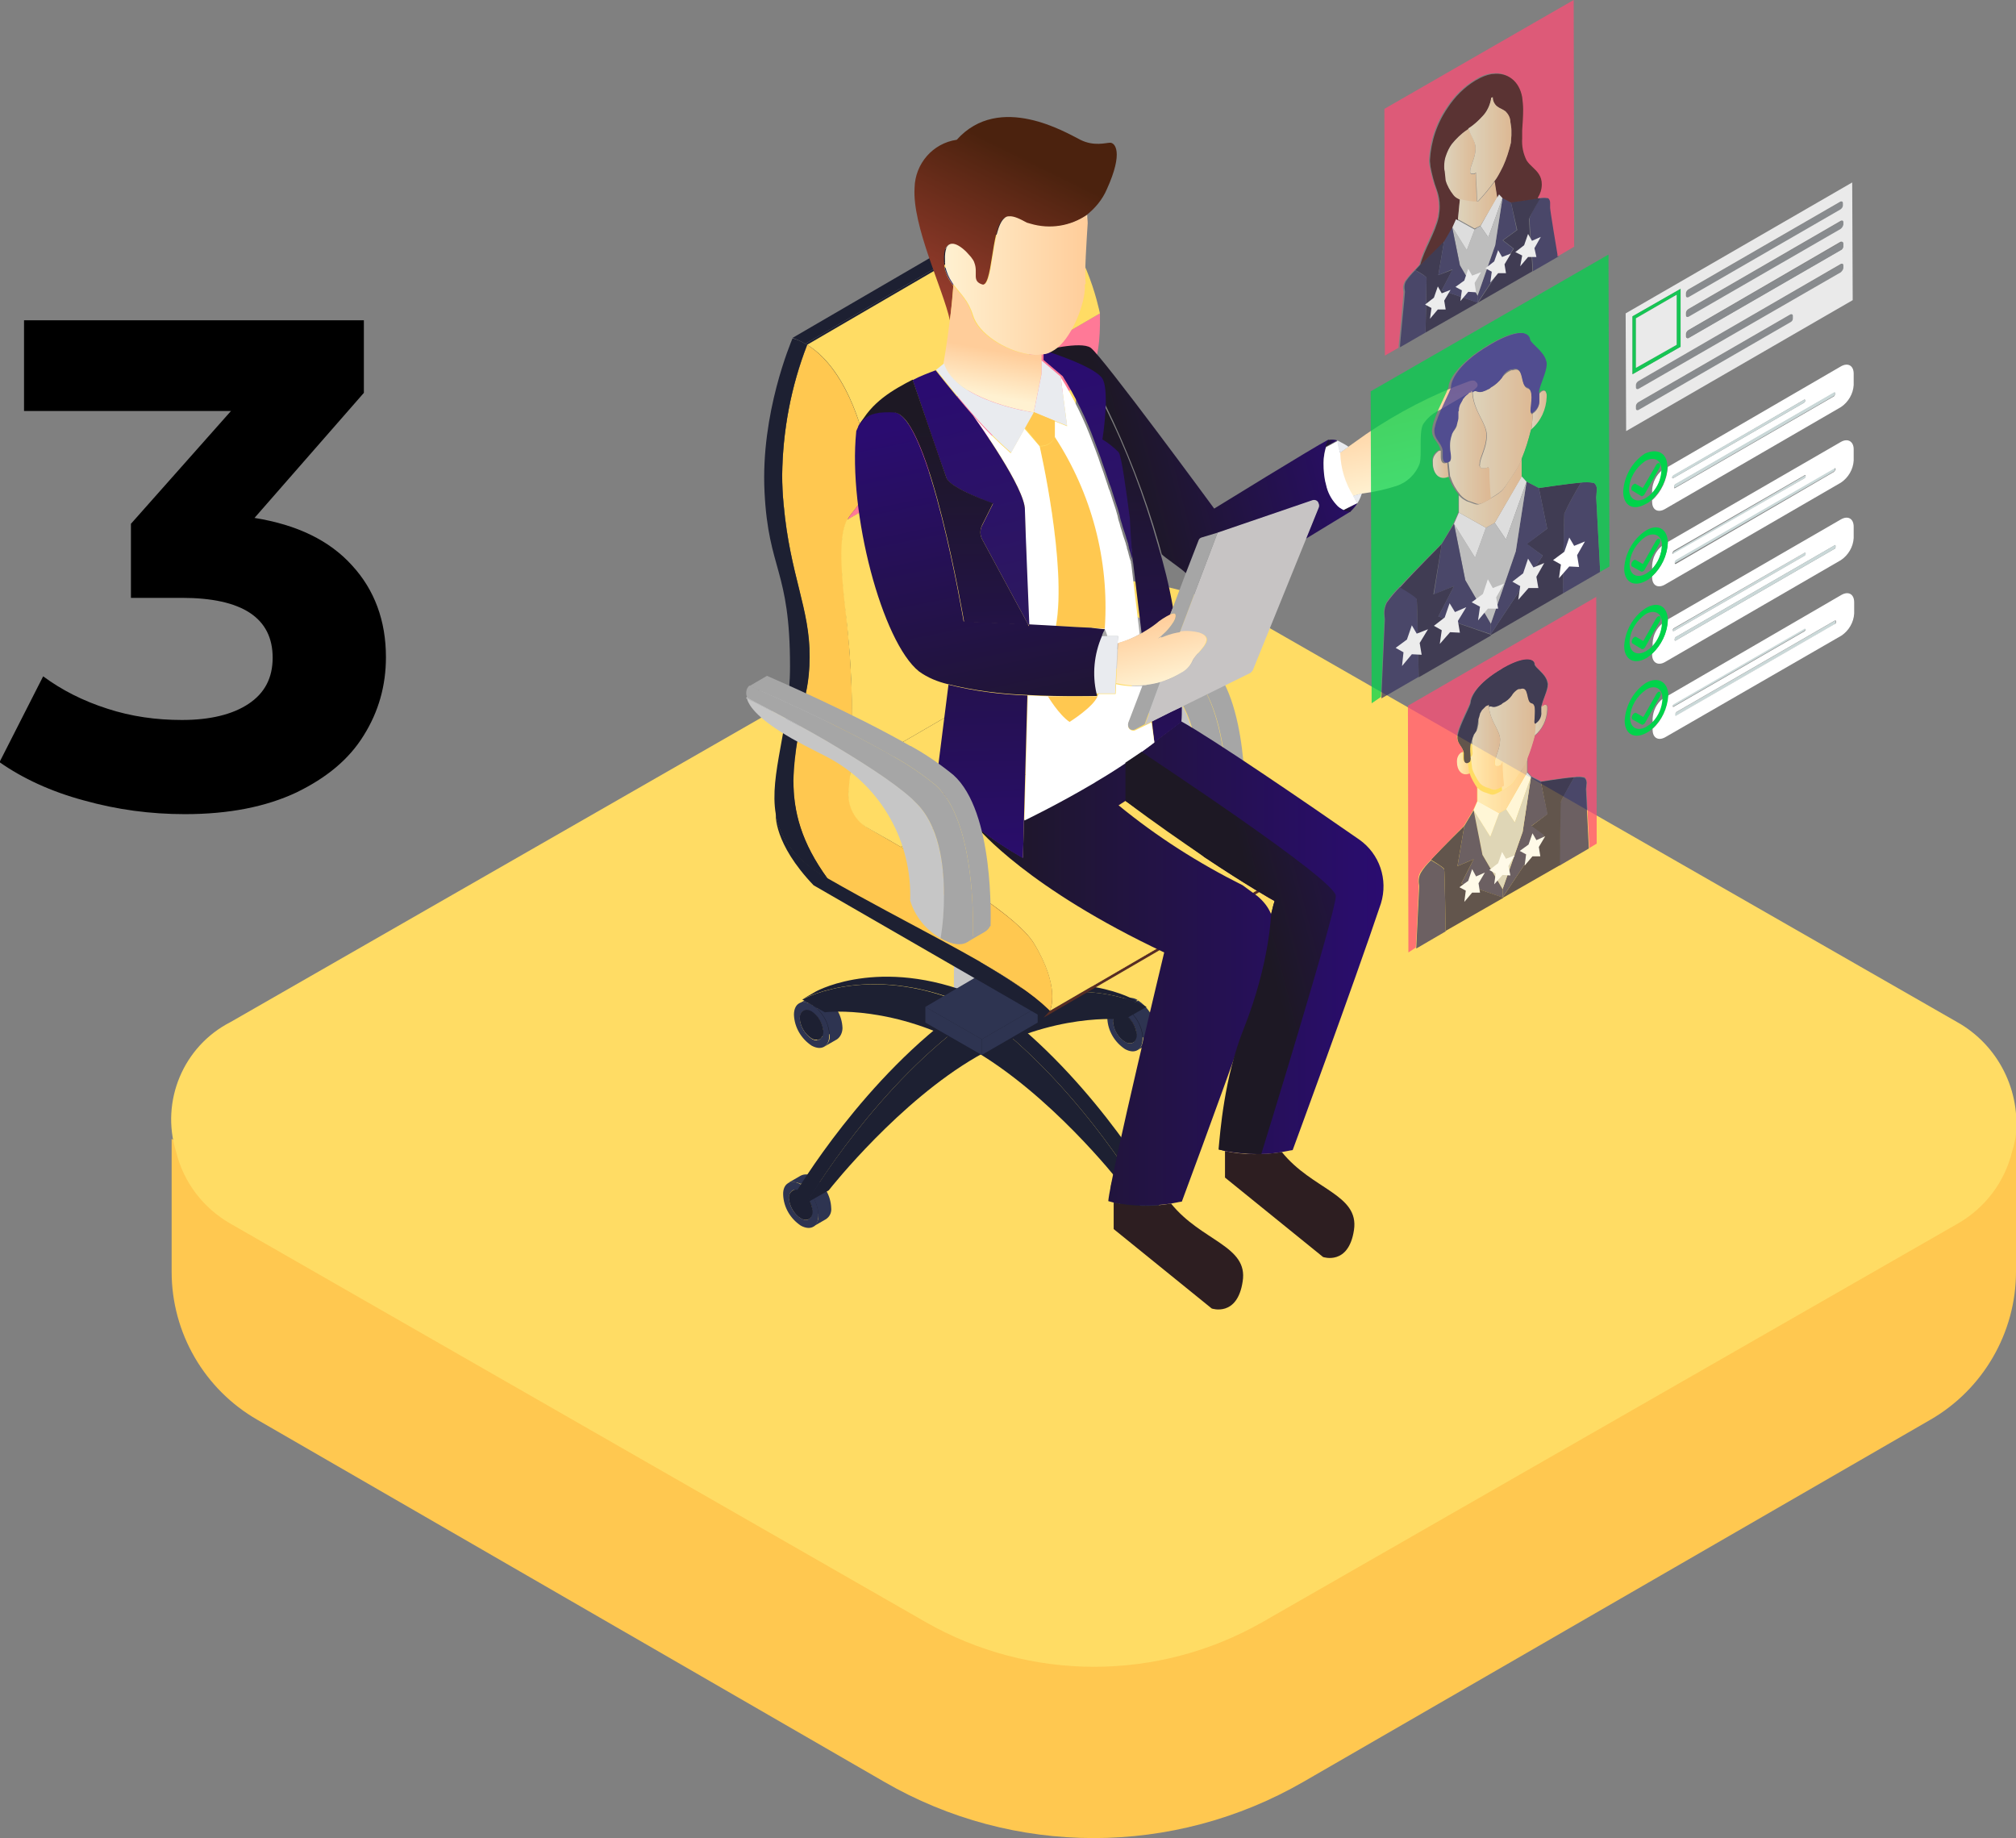 <?xml version="1.0" encoding="UTF-8"?> <!-- Generator: Adobe Illustrator 24.0.1, SVG Export Plug-In . SVG Version: 6.00 Build 0) --> <svg xmlns="http://www.w3.org/2000/svg" xmlns:xlink="http://www.w3.org/1999/xlink" id="Слой_1" x="0px" y="0px" viewBox="0 0 411.1 374.8" style="enable-background:new 0 0 411.1 374.8;" xml:space="preserve"><rect x="0" y="0" width="411.1" height="374.8" fill="#808080" stroke="none"/> <style type="text/css"> .st0{fill:#FFC850;} .st1{fill:#FFDC64;} .st2{enable-background:new ;} .st3{fill:#C6C6C6;} .st4{fill:#2E3451;} .st5{fill:#1D2032;} .st6{fill:#A6A6A6;} .st7{fill:#572D24;} .st8{fill:#FF7997;} .st9{fill:#2D1E21;} .st10{fill:url(#SVGID_1_);} .st11{fill:url(#SVGID_2_);} .st12{fill:url(#SVGID_3_);} .st13{fill:url(#SVGID_4_);} .st14{fill:url(#SVGID_5_);} .st15{fill:url(#SVGID_6_);} .st16{fill:url(#SVGID_7_);} .st17{fill:#E9EBEF;} .st18{fill:#FFFFFF;} .st19{fill:url(#SVGID_8_);} .st20{fill:url(#SVGID_9_);} .st21{fill:url(#SVGID_10_);} .st22{fill:url(#SVGID_11_);} .st23{fill:url(#SVGID_12_);} .st24{fill:#C7C4C4;} .st25{fill:url(#SVGID_13_);} .st26{fill:url(#SVGID_14_);} .st27{fill:url(#SVGID_15_);} .st28{fill:url(#SVGID_16_);} .st29{fill:url(#SVGID_17_);} .st30{fill:url(#SVGID_18_);} .st31{fill:url(#SVGID_19_);} .st32{fill:url(#SVGID_20_);} .st33{fill:url(#SVGID_21_);} .st34{opacity:0.85;} .st35{opacity:0.86;} .st36{fill:url(#SVGID_22_);} .st37{fill:#363361;} .st38{fill:#282343;} .st39{fill:#D3D3D3;} .st40{fill:url(#SVGID_23_);} .st41{fill:url(#SVGID_24_);} .st42{fill:url(#SVGID_25_);} .st43{fill:#FF4C75;} .st44{fill:url(#SVGID_26_);} .st45{fill:url(#SVGID_27_);} .st46{fill:#4C1717;} .st47{fill:url(#SVGID_28_);} .st48{fill:url(#SVGID_29_);} .st49{fill:url(#SVGID_30_);} .st50{fill:url(#SVGID_31_);} .st51{fill:url(#SVGID_32_);} .st52{fill:url(#SVGID_33_);} .st53{fill:#403B96;} .st54{fill:#00D34B;} .st55{fill:url(#SVGID_34_);} .st56{opacity:0.83;} .st57{fill:#898D90;} .st58{fill:#CAD8D8;} </style> <title>poisk</title> <g id="Слой_2_1_"> <g id="Слой_1-2"> <path class="st0" d="M273.6,318.8c-31.3,18.1-69.8,18.1-101.1,0L35,232.2v27.1c0,12.5,6.7,24,17.5,30.2l127.8,73.8 c26.4,15.3,59,15.3,85.5,0l127.8-73.8c10.8-6.2,17.5-17.8,17.5-30.2V229L273.6,318.8z"></path> <path class="st1" d="M399.1,208.4l-141.7-81.2c-21.3-12.2-47.5-12.2-68.8,0L47,208.4c-9.6,4.9-14.3,16.1-11.1,26.4 c1.5,6.2,5.5,11.5,11.1,14.7l141.7,81.2c21.3,12.2,47.5,12.2,68.8,0l141.7-81.2c5.6-3.2,9.6-8.5,11.1-14.7 c0.3-0.9,0.5-1.9,0.7-2.8C412.2,222.5,407.5,213.1,399.1,208.4z"></path> <g class="st2"> <path d="M71.8,115.3c4.6,5,6.9,11.3,6.9,18.7c0,5.8-1.5,11.1-4.5,15.9c-3,4.9-7.6,8.7-13.8,11.7c-6.2,2.9-13.7,4.4-22.7,4.4 c-7,0-13.8-0.9-20.6-2.8c-6.7-1.8-12.5-4.5-17.2-7.8l8.9-17.5c3.8,2.8,8.1,5,13.1,6.6c4.9,1.6,10,2.3,15.2,2.3 c5.7,0,10.3-1.1,13.6-3.3c3.3-2.2,4.9-5.3,4.9-9.4c0-8.1-6.2-12.2-18.5-12.2H26.7v-15.1l20.4-23H4.9V65.3h69.3v14.8l-22.3,25.5 C60.6,107,67.2,110.2,71.8,115.3z"></path> </g> <g> <polygon class="st3" points="200.1,178.1 205.8,174.8 205.7,205.8 200.1,209.1 "></polygon> <polygon class="st3" points="194.6,174.9 200.3,171.6 205.8,174.8 200.1,178.1 "></polygon> <polygon class="st3" points="200.1,178.1 200.1,209.1 194.5,205.9 194.6,174.9 "></polygon> </g> <g> <path class="st4" d="M165.7,206.1c0.1,1.7,1,3.2,2.4,4.1l-2.6,1.5c-1.4-0.9-2.3-2.5-2.4-4.1L165.7,206.1z"></path> <path class="st4" d="M168.1,210.2c0.3,0.2,0.6,0.3,0.9,0.3l-2.6,1.5c-0.3,0-0.6-0.1-0.9-0.3L168.1,210.2z"></path> <path class="st4" d="M169.4,210.6l-2.6,1.5c-0.1,0-0.2,0-0.3,0l2.6-1.5C169.1,210.6,169.3,210.6,169.4,210.6z"></path> <path class="st4" d="M169.4,210.6c0.1,0,0.3-0.1,0.4-0.1l-2.6,1.5c-0.1,0.1-0.3,0.1-0.4,0.1l1.5-0.9l0.5-0.3l0.2-0.1l0.1-0.1 L169.4,210.6L169.4,210.6z"></path> <path class="st5" d="M169.8,210.4l-2.6,1.5c0.5-0.3,0.8-0.9,0.7-1.5c-0.1-1.7-1-3.2-2.4-4.1l2.6-1.5c1.4,0.9,2.3,2.5,2.4,4.1 C170.6,209.5,170.3,210.1,169.8,210.4z"></path> <path class="st4" d="M169.8,210.4L169.8,210.4l-2.6,1.5l0,0L169.8,210.4z"></path> <path class="st4" d="M166.4,204.6c-0.5,0.3-0.8,0.9-0.7,1.5l-1.3,0.8l-1.3,0.8c-0.1-0.6,0.2-1.2,0.7-1.5L166.4,204.6z"></path> <path class="st5" d="M163.8,206.1l2.6-1.5c0.6-0.3,1.2-0.2,1.7,0.2l-2.6,1.5C165,205.9,164.4,205.8,163.8,206.1z"></path> <path class="st4" d="M163,204.6l2.6-1.5c0.8-0.4,1.8-0.3,2.6,0.3l-2.6,1.5C164.8,204.3,163.8,204.2,163,204.6z"></path> <path class="st4" d="M170.7,211.9l-2.6,1.5c0.7-0.5,1.2-1.4,1.1-2.3c-0.1-2.5-1.5-4.9-3.6-6.3l2.6-1.5c2.1,1.4,3.5,3.7,3.6,6.3 C171.8,210.5,171.4,211.4,170.7,211.9z"></path> <path class="st4" d="M165.5,204.8c2.1,1.4,3.5,3.7,3.6,6.3c0,2.3-1.6,3.2-3.6,2.1c-2.1-1.4-3.5-3.7-3.6-6.3 C161.9,204.6,163.5,203.7,165.5,204.8z M165.5,211.8c1.3,0.8,2.4,0.1,2.4-1.4c-0.1-1.7-1-3.2-2.4-4.1c-1.3-0.8-2.4-0.1-2.4,1.4 C163.2,209.3,164.1,210.8,165.5,211.8"></path> <path class="st5" d="M165.5,206.2c1.4,0.9,2.3,2.5,2.4,4.1c0,1.5-1.1,2.1-2.4,1.4c-1.4-0.9-2.3-2.5-2.4-4.1 C163.1,206.1,164.2,205.5,165.5,206.2z"></path> </g> <g> <path class="st4" d="M229.6,206.8c0.1,1.7,1,3.2,2.4,4.1l-2.6,1.5c-1.4-0.9-2.3-2.4-2.4-4.1L229.6,206.8z"></path> <path class="st4" d="M232,210.9c0.3,0.2,0.6,0.3,0.9,0.3l-2.6,1.5c-0.3,0-0.7-0.1-0.9-0.3L232,210.9z"></path> <path class="st4" d="M233.2,211.2l-2.6,1.5c-0.1,0-0.2,0-0.3,0l2.6-1.5C233,211.3,233.1,211.3,233.2,211.2z"></path> <path class="st4" d="M233.2,211.2c0.1,0,0.3-0.1,0.4-0.1l-2.6,1.5c-0.1,0.1-0.3,0.1-0.4,0.1l1.5-0.9l0.5-0.3l0.2-0.1l0.1-0.1 L233.2,211.2L233.2,211.2z"></path> <path class="st5" d="M233.7,211.1l-2.6,1.5c0.5-0.4,0.8-0.9,0.7-1.5c-0.1-1.7-1-3.2-2.4-4.1l2.6-1.5c1.4,0.9,2.3,2.5,2.4,4.1 C234.4,210.2,234.2,210.7,233.7,211.1z"></path> <path class="st4" d="M233.7,211.1L233.7,211.1l-2.6,1.5l0,0L233.7,211.1z"></path> <path class="st4" d="M230.3,205.3c-0.5,0.3-0.8,0.9-0.7,1.5l-1.3,0.8l-1.3,0.8c-0.1-0.6,0.2-1.2,0.7-1.5L230.3,205.3z"></path> <path class="st5" d="M227.7,206.8l2.6-1.5c0.6-0.3,1.2-0.2,1.7,0.2l-2.6,1.5C228.9,206.6,228.3,206.5,227.7,206.8z"></path> <path class="st4" d="M226.8,205.2l2.6-1.5c0.8-0.4,1.8-0.3,2.6,0.2l-2.6,1.5C228.7,204.9,227.7,204.9,226.8,205.2z"></path> <path class="st4" d="M234.6,212.6l-2.6,1.5c0.7-0.5,1.1-1.4,1.1-2.3c-0.1-2.6-1.5-4.9-3.6-6.3l2.6-1.5c2.1,1.4,3.5,3.7,3.6,6.3 C235.7,211.2,235.3,212.1,234.6,212.6z"></path> <path class="st4" d="M229.4,205.5c2.1,1.4,3.5,3.7,3.6,6.3c0,2.3-1.6,3.2-3.6,2.1c-2.1-1.4-3.5-3.7-3.6-6.3 C225.8,205.3,227.4,204.3,229.4,205.5z M229.4,212.4c1.3,0.8,2.4,0.1,2.4-1.4c-0.1-1.7-1-3.2-2.4-4.1c-1.3-0.8-2.4-0.1-2.4,1.4 C227.1,210,228,211.5,229.4,212.4"></path> <path class="st5" d="M229.4,206.9c1.4,0.9,2.3,2.5,2.4,4.1c0,1.5-1.1,2.1-2.4,1.4c-1.4-0.9-2.3-2.4-2.4-4.1 C227,206.8,228.1,206.2,229.4,206.9z"></path> </g> <g> <path class="st4" d="M163.5,242.8c0.1,1.7,1,3.2,2.4,4.1l-2.6,1.5c-1.4-0.9-2.3-2.5-2.4-4.1L163.5,242.8z"></path> <path class="st4" d="M165.9,246.9c0.3,0.2,0.6,0.3,0.9,0.3l-2.6,1.5c-0.3,0-0.6-0.1-0.9-0.3L165.9,246.9z"></path> <path class="st4" d="M167.1,247.2l-2.6,1.5h-0.3l2.6-1.5C166.9,247.3,167,247.3,167.1,247.2z"></path> <path class="st4" d="M167.1,247.2c0.1,0,0.3-0.1,0.4-0.1l-2.5,1.5c-0.1,0.1-0.3,0.1-0.4,0.1l1.5-0.9l0.5-0.3l0.2-0.1l0.1-0.1 L167.1,247.2L167.1,247.2z"></path> <path class="st5" d="M167.6,247.1l-2.6,1.5c0.5-0.3,0.8-0.9,0.7-1.5c-0.1-1.7-1-3.2-2.4-4.1l2.6-1.5c1.4,0.9,2.3,2.4,2.4,4.1 C168.3,246.2,168.1,246.8,167.6,247.1z"></path> <path class="st4" d="M167.5,247.1L167.5,247.1l-2.5,1.5l0,0L167.5,247.1z"></path> <path class="st4" d="M164.2,241.3c-0.5,0.3-0.8,0.9-0.7,1.5l-1.3,0.8l-1.3,0.8c-0.1-0.6,0.2-1.2,0.7-1.5L164.2,241.3z"></path> <path class="st5" d="M161.6,242.8l2.6-1.5c0.6-0.3,1.2-0.2,1.7,0.2l-2.6,1.5C162.8,242.6,162.1,242.5,161.6,242.8z"></path> <path class="st4" d="M160.7,241.2l2.6-1.5c0.8-0.4,1.8-0.3,2.6,0.2l-2.6,1.5C162.5,241,161.5,240.9,160.7,241.2z"></path> <path class="st4" d="M168.4,248.6l-2.6,1.5c0.7-0.5,1.2-1.4,1.1-2.3c-0.1-2.6-1.5-4.9-3.6-6.3l2.6-1.5c2.1,1.4,3.5,3.7,3.6,6.3 C169.6,247.2,169.2,248.1,168.4,248.6z"></path> <path class="st4" d="M163.3,241.5c2.1,1.4,3.5,3.7,3.6,6.3c0,2.3-1.6,3.2-3.6,2.1c-2.1-1.4-3.5-3.7-3.6-6.3 C159.6,241.3,161.3,240.3,163.3,241.5z M163.3,248.4c1.3,0.8,2.4,0.1,2.4-1.4c-0.1-1.7-1-3.2-2.4-4.1c-1.3-0.8-2.4-0.1-2.4,1.4 C161,246,161.9,247.5,163.3,248.4"></path> <path class="st5" d="M163.3,242.9c1.4,0.9,2.3,2.4,2.4,4.1c0,1.5-1.1,2.1-2.4,1.4c-1.4-0.9-2.3-2.5-2.4-4.1 C160.9,242.8,162,242.2,163.3,242.9z"></path> </g> <g> <path class="st4" d="M230.3,241.6c0.1,1.7,1,3.2,2.4,4.1l-2.6,1.5c-1.4-0.9-2.3-2.5-2.4-4.1L230.3,241.6z"></path> <path class="st4" d="M232.7,245.8c0.3,0.2,0.6,0.3,0.9,0.3l-2.6,1.5c-0.3,0-0.7-0.1-0.9-0.3L232.7,245.8z"></path> <path class="st4" d="M234,246.1l-2.6,1.5h-0.3l2.6-1.5H234z"></path> <path class="st4" d="M234,246.1c0.1,0,0.3-0.1,0.4-0.1l-2.6,1.5c-0.1,0.1-0.3,0.1-0.4,0.1l1.5-0.9l0.5-0.3l0.2-0.1l0.1-0.1 L234,246.1L234,246.1z"></path> <path class="st5" d="M234.4,245.9l-2.6,1.5c0.5-0.3,0.8-0.9,0.7-1.5c-0.1-1.7-1-3.2-2.4-4.1l2.6-1.5c1.4,0.9,2.3,2.5,2.4,4.1 C235.2,245,234.9,245.6,234.4,245.9z"></path> <path class="st4" d="M234.4,245.9L234.4,245.9l-2.6,1.5l0,0L234.4,245.9z"></path> <path class="st4" d="M231,240.1c-0.5,0.4-0.8,0.9-0.7,1.5l-1.3,0.8l-1.3,0.8c-0.1-0.6,0.2-1.2,0.7-1.5L231,240.1z"></path> <path class="st5" d="M228.4,241.6l2.6-1.5c0.6-0.3,1.2-0.2,1.7,0.2l-2.6,1.5C229.6,241.4,229,241.3,228.4,241.6z"></path> <path class="st4" d="M227.6,240.1l2.6-1.5c0.8-0.4,1.8-0.3,2.6,0.2l-2.6,1.5C229.4,239.8,228.4,239.7,227.6,240.1z"></path> <path class="st4" d="M235.3,247.4l-2.6,1.6c0.7-0.5,1.2-1.4,1.1-2.3c-0.1-2.6-1.5-4.9-3.6-6.3l2.6-1.5c2.1,1.4,3.5,3.7,3.6,6.3 C236.4,246.1,236,246.9,235.3,247.4z"></path> <path class="st4" d="M230.1,240.3c2.1,1.4,3.5,3.7,3.6,6.3c0,2.3-1.6,3.2-3.6,2.1c-2.1-1.4-3.5-3.7-3.6-6.3 C226.5,240.1,228.1,239.2,230.1,240.3z M230.1,247.3c1.3,0.8,2.4,0.1,2.4-1.4c-0.1-1.7-1-3.2-2.4-4.1c-1.3-0.8-2.4-0.1-2.4,1.4 C227.8,244.8,228.7,246.4,230.1,247.3"></path> <path class="st5" d="M230.1,241.8c1.4,0.9,2.3,2.5,2.4,4.1c0,1.5-1.1,2.1-2.4,1.4c-1.4-0.9-2.3-2.5-2.4-4.1 C227.7,241.6,228.8,241,230.1,241.8z"></path> </g> <g> <path class="st5" d="M163.7,203.7l2.6-1.5c0.7-0.4,14.4-7.6,34.7,1.6l-2.6,1.5C178.1,196.1,164.4,203.4,163.7,203.7z"></path> <path class="st5" d="M198.4,205.4l2.6-1.5c20.3,14.1,33.9,37.2,34.6,38.4l-2.6,1.5C232.3,242.6,218.7,219.5,198.4,205.4z"></path> <path class="st5" d="M198.4,205.4c20.3,14.1,33.9,37.2,34.6,38.4l-4.6-2.6c-0.7-0.9-14.3-18.1-30.1-27.2s-29.4-7.7-30.1-7.6 l-4.6-2.6C164.4,203.4,178.1,196.1,198.4,205.4z"></path> </g> <g> <path class="st5" d="M199.1,206.9l-2.6-1.5c20.3-9.3,34-2,34.7-1.6l2.6,1.5C233.1,204.9,219.4,197.6,199.1,206.9z"></path> <path class="st5" d="M164.5,245.3l-2.6-1.5c0.7-1.2,14.4-24.2,34.6-38.4l2.6,1.5C178.8,221,165.2,244.1,164.5,245.3z"></path> <path class="st5" d="M199.1,206.9c20.3-9.3,34-2,34.7-1.6l-4.6,2.6c-0.7-0.1-14.4-1.5-30.1,7.6s-29.4,26.3-30.1,27.2l-4.6,2.6 C165.2,244.1,178.8,221,199.1,206.9z"></path> </g> <g> <polygon class="st4" points="211.6,205.3 211.6,208.5 200.2,215.1 200.2,211.9 "></polygon> <polygon class="st4" points="200.2,211.9 200.2,215.1 188.7,208.5 188.7,205.3 "></polygon> <polygon class="st4" points="211.6,205.3 200.2,211.9 188.7,205.3 200.1,198.6 "></polygon> </g> <g> <path class="st3" d="M223.2,125.3l-3.6,2.1c-7.6-4.4-14.6-7.9-15.6-8.4l3.6-2.1C208.6,117.5,215.6,121,223.2,125.3z"></path> <path class="st3" d="M223.2,125.3l0.6,0.3l-3.6,2.1c-0.2-0.1-0.4-0.2-0.6-0.3L223.2,125.3z"></path> <path class="st3" d="M223.9,125.7l-3.6,2.1h-0.1L223.9,125.7L223.9,125.7z"></path> <path class="st3" d="M247.9,157.2c0,2.9-0.2,5.9-0.7,8.7l-3.6,2.1c0.5-2.9,0.7-5.8,0.7-8.8L247.9,157.2z"></path> <path class="st6" d="M252.7,166.7l-3.6,2.1c0.5-0.3,0.9-0.7,1.1-1.2l3.6-2.1C253.6,166,253.2,166.5,252.7,166.7z"></path> <path class="st3" d="M241.3,137.5l-3.6,2.1c-4-3.6-10.8-7.9-17.4-11.7l3.6-2.1C230.6,129.6,237.4,133.9,241.3,137.5z"></path> <path class="st3" d="M241.7,137.8l0.4,0.4l-3.6,2.1l-0.4-0.4l-0.3-0.3l3.6-2.1C241.4,137.6,241.6,137.7,241.7,137.8z"></path> <path class="st6" d="M204.6,116.6l3.6-2.1c0.9,0.4,17.4,7.5,29.4,14.4L234,131C222.1,124.1,205.5,117,204.6,116.6z"></path> <path class="st3" d="M242.1,138.1c4.8,4.6,5.9,12.8,5.9,19l-3.6,2.1c0-6.3-1-14.4-5.9-19L242.1,138.1z"></path> <path class="st3" d="M220.2,127.8c6.7,3.9,13.5,8.2,17.5,11.8l0.3,0.3l0.4,0.4c4.8,4.6,5.9,12.8,5.9,19c0,2.9-0.2,5.9-0.7,8.8 c-3-1.7-5.2-4.4-6.2-7.7c0.4-11.9-5.8-23-16.1-28.8c-0.7-0.4-1.5-0.8-2.3-1.2c-2.2-1.1-4.1-2.1-5.7-3c-6.5-3.8-8.7-6.5-9.2-8.2 C205.1,119.5,212.4,123.2,220.2,127.8z"></path> <path class="st6" d="M234,131l3.6-2.1c3.1,1.7,6,3.7,8.7,5.9c8.4,7.5,7.6,29.6,7.6,30.8l-3.6,2.1c0.1-1.2,0.9-23.3-7.6-30.8 C240,134.7,237.1,132.7,234,131z"></path> <path class="st6" d="M234,131c3.1,1.7,6,3.7,8.7,5.9c8.4,7.5,7.6,29.6,7.6,30.8c-0.1,0.2-1.6,3.3-6.6,0.4 c0.5-2.9,0.7-5.8,0.7-8.8c0-6.3-1-14.4-5.9-19l-0.4-0.4l-0.3-0.3c-4-3.6-10.9-7.9-17.3-11.7c-8.1-4.7-15.4-8.3-16.2-8.8 c-0.4-0.8-0.3-1.9,0.4-2.5C205.5,117,222.1,124.1,234,131z"></path> </g> <g> <path class="st7" d="M158.2,165.9l47.6-27.7c0.8,4.9,3.7,9.2,10.7,13.2l-47.6,27.7C161.9,175.1,159,170.8,158.2,165.9z"></path> <path class="st7" d="M168.8,179.1l47.6-27.7c8.2,4.7,16.3,8.9,23.5,12.8c2.6,1.4,5.1,2.8,7.4,4.1l0.3,0.2 c5.7,3.3,10.4,6.4,13.7,9.6l0.3,0.3l-47.6,27.7l-0.3-0.3c-3.3-3.2-8.1-6.3-13.7-9.6l-0.3-0.2c-2.3-1.3-4.8-2.7-7.4-4.1 C185.1,188,177,183.9,168.8,179.1z"></path> <path class="st5" d="M164.6,70.3l47.6-27.7c-3.3,8.5-5,17.5-5.1,26.6c0,1.9,0.1,3.9,0.3,6c1.3,14.4,5.4,21.2,5.3,31.1 c0,2.3-0.2,4.7-0.7,7c-1.2,6.7-2.6,12.5-2.6,18.1c0,6.4,1.6,12.7,7,20.1l-47.6,27.7c-5.4-7.4-7.1-13.7-7-20.1 c0-5.7,1.4-11.4,2.6-18.1c0.4-2.3,0.7-4.7,0.7-7c0-9.9-4-16.7-5.3-31.1c-0.2-2-0.3-4-0.3-6C159.5,87.8,161.3,78.8,164.6,70.3z"></path> <path class="st0" d="M164.6,70.3c9,5.6,11.9,20.5,12.1,21.3c0.4,20.4-7.4,4.3-4.3,32.1c2.1,18.9,1.4,31.7,0.7,38 c-0.1,2.8,1.4,5.5,3.7,7c8.6,5,29.8,16.8,34,23.6c5.5,8.9,3.4,13.5,3.3,13.8l-0.3-0.3c-3.3-3.2-8.1-6.3-13.7-9.5l-0.4-0.2 c-2.3-1.3-4.8-2.7-7.4-4.1c-7.2-3.9-15.3-8-23.5-12.8c-5.4-7.4-7.1-13.7-7-20.1c0-5.7,1.4-11.4,2.6-18.1c0.4-2.3,0.7-4.7,0.7-7 c0-9.9-4-16.7-5.3-31.1c-0.2-2-0.3-4-0.3-6C159.6,87.8,161.3,78.8,164.6,70.3z"></path> <path class="st5" d="M158.2,165.9c0.8,4.9,3.7,9.2,10.6,13.2c8.2,4.7,16.3,8.9,23.5,12.8c2.6,1.4,5.1,2.8,7.4,4.1l0.3,0.2 c5.6,3.3,10.4,6.4,13.7,9.6l0.3,0.3l-1.3,1.4l-46.8-27C157.7,171.9,158.2,166.1,158.2,165.9z"></path> <polygon class="st7" points="214.1,206.1 261.7,178.4 260.4,179.8 212.8,207.5 "></polygon> <path class="st8" d="M220.3,78.6l-0.2-0.1L172.8,106c1.6-3.1,4.1-2.5,3.9-14.4l47.6-27.7C224.5,76.1,221.8,75.2,220.3,78.6z"></path> <path class="st1" d="M221,130h-0.2l-47.4,27.5c0.7-11.3,0.3-22.6-1.1-33.8c-1.3-11.5-0.7-15.5,0.4-17.7l47.3-27.5l0.2,0.1 c-1,2.2-1.5,6.3-0.3,17.5C221.3,107.3,221.7,118.7,221,130z"></path> <path class="st1" d="M231.2,145l-0.1,0.2l-47.4,27.5c-2.7-1.6-5.1-2.9-7-4c-2.4-1.5-3.8-4.2-3.7-7c0.1-1.2,0.2-2.6,0.4-4.2 l47.4-27.5h0.2l0,0c-0.1,1.6-0.2,2.9-0.4,4.1c0,2.8,1.4,5.5,3.7,7C226.2,142.1,228.6,143.5,231.2,145z"></path> <path class="st1" d="M261.7,178.4l-47.6,27.7c0.1-0.2,2.2-4.8-3.3-13.8c-3.3-5.4-17.1-13.8-27.1-19.6l47.4-27.5l0.1-0.2 c9.9,5.8,23.9,14.2,27.2,19.6C263.9,173.6,261.8,178.2,261.7,178.4z"></path> <path class="st5" d="M161.6,68.9l47.6-27.7c0.9,0.3,1.8,0.7,2.6,1.2l-47.6,27.7C163.4,69.6,162.5,69.2,161.6,68.9z"></path> <path class="st5" d="M164.2,70.1l47.6-27.7l0.4,0.2l-47.6,27.7L164.2,70.1z"></path> <path class="st5" d="M164.2,70.1l0.4,0.2c-3.3,8.5-5,17.5-5.1,26.6c0,1.9,0.1,3.9,0.3,6c1.3,14.4,5.4,21.2,5.3,31.1 c0,2.3-0.2,4.7-0.7,7c-1.2,6.7-2.5,12.5-2.6,18.1c0,6.4,1.6,12.7,7,20.1c-7-4-9.8-8.4-10.6-13.2c-1.4-8.1,2.9-17.7,2.9-30.1 c0-19.9-4.4-19.5-5.2-35.6s5.4-30.5,5.7-31.3C162.5,69.2,163.4,69.6,164.2,70.1z"></path> <path class="st1" d="M164.6,70.3l47.6-27.7c9,5.6,11.9,20.5,12.1,21.3l-47.6,27.7C176.5,90.8,173.6,75.8,164.6,70.3z"></path> </g> <path class="st9" d="M261.4,234.9c6.2,7.7,15.8,8.6,14.7,15.9s-6.3,5.5-6.3,5.5l-20-16.2v-5.4 C253.6,235.5,257.5,235.5,261.4,234.9z"></path> <path class="st9" d="M238.8,245.4c6.2,7.7,15.8,8.6,14.6,15.9c-1.1,7.3-6.3,5.5-6.3,5.5l-20-16.2v-5.4 C231,246,234.9,246.1,238.8,245.4z"></path> <linearGradient id="SVGID_1_" gradientUnits="userSpaceOnUse" x1="191.657" y1="309.127" x2="208.777" y2="343.927" gradientTransform="matrix(1 0 0 -1 0 375.89)"> <stop offset="0" style="stop-color:#A24032"></stop> <stop offset="1" style="stop-color:#4B220E"></stop> </linearGradient> <path class="st10" d="M225.7,38.6c-0.9,2.1-2.4,3.9-4.2,5.3c-3.4,2.4-7.7,3-11.6,1.8l-0.7-0.2c-1.4-0.7-2.6-1.4-3.7-1.3 c-0.3,0-0.6,0.2-0.9,0.4c-2.6,2.3-2.1,14.2-4.5,13.5c-2.1-0.7-0.8-2.3-1.6-4.4c-0.2-0.5-0.4-0.9-0.7-1.2c-0.3-0.3-0.6-0.7-0.9-1 c-2.1-2.1-4.6-3-4.4,1.7c0,0.4,0.1,0.9,0.1,1.3l0,0c0.2,1.1,0.7,2.2,1.3,3.1l0,0c0.2,0.2,0.3,0.5,0.5,0.7c-0.2,2.3-0.4,4.7-0.7,7 c-1.4-6.4-7.7-19.2-7.2-27c0.1-4.9,3.7-9.1,8.6-9.8c8.7-9.7,22.4-1.4,25.2,0s5.2,0.6,6.1,0.6S229.2,30.9,225.7,38.6z"></path> <linearGradient id="SVGID_2_" gradientUnits="userSpaceOnUse" x1="192.67" y1="319.525" x2="194.61" y2="319.525" gradientTransform="matrix(1 0 0 -1 0 375.89)"> <stop offset="0" style="stop-color:#18285F"></stop> <stop offset="1" style="stop-color:#432788"></stop> </linearGradient> <path class="st11" d="M194.6,56c0,0.7-0.1,1.5-0.2,2.2c-0.2-0.2-0.3-0.4-0.5-0.7l0,0c-0.6-0.9-1.1-2-1.3-3.1 C193.2,55.1,193.9,55.6,194.6,56z"></path> <linearGradient id="SVGID_3_" gradientUnits="userSpaceOnUse" x1="196.88" y1="323.225" x2="198.5" y2="323.225" gradientTransform="matrix(1 0 0 -1 0 375.89)"> <stop offset="0" style="stop-color:#18285F"></stop> <stop offset="1" style="stop-color:#432788"></stop> </linearGradient> <path class="st12" d="M197.8,52.5c0.3,0.4,0.6,0.8,0.7,1.2c-0.7-0.6-1.3-1.4-1.6-2.2C197.2,51.9,197.5,52.2,197.8,52.5z"></path> <linearGradient id="SVGID_4_" gradientUnits="userSpaceOnUse" x1="204.56" y1="330.97" x2="209.18" y2="330.97" gradientTransform="matrix(1 0 0 -1 0 375.89)"> <stop offset="0" style="stop-color:#18285F"></stop> <stop offset="1" style="stop-color:#432788"></stop> </linearGradient> <path class="st13" d="M209.2,45.6c-1.5-0.4-3.1-0.7-4.6-0.9c0.2-0.2,0.5-0.4,0.9-0.4C206.6,44.2,207.8,44.8,209.2,45.6z"></path> <linearGradient id="SVGID_5_" gradientUnits="userSpaceOnUse" x1="200.952" y1="295.401" x2="202.642" y2="304.451" gradientTransform="matrix(1 0 0 -1 0 375.89)"> <stop offset="0" style="stop-color:#FFF1D1"></stop> <stop offset="1" style="stop-color:#FFCD9A"></stop> </linearGradient> <path class="st14" d="M212.4,72.3v3.9l-1.6,7.9c0,0-11.6-1.7-16.6-7c-0.8-0.9-1.4-1.9-1.8-3c0,0,0.7-4,1.3-8.9 c0.3-2.2,0.6-4.7,0.7-7c1.3,1.7,3,3.1,3.8,6c1.1,3.8,6.5,7.2,11.2,8C210.4,72.4,211.4,72.4,212.4,72.3z"></path> <linearGradient id="SVGID_6_" gradientUnits="userSpaceOnUse" x1="227.812" y1="281.783" x2="278.922" y2="294.603" gradientTransform="matrix(1 0 0 -1 0 375.89)"> <stop offset="0" style="stop-color:#1D1824"></stop> <stop offset="1" style="stop-color:#2A0C70"></stop> </linearGradient> <path class="st15" d="M268.9,103.5c0.2-0.5,0-1.2-0.6-1.4c-0.2-0.1-0.5-0.1-0.7,0l-22.5,7.7c-0.3,0.1-0.5,0.3-0.6,0.6l-2.5,6.6 c-1.5-1.4-4.5-3.3-5.1-4l-0.6-2.2c-2.8-9.8-6.5-19.3-11-28.5c0-2.1-0.1-4-0.7-5c-1.6-2.6-12-5.8-12-5.8s7.8-2,9.8-0.6 c2.3,1.6,25.2,32.8,25.2,32.8s20.6-12.7,23-13.9c0.1-0.1,0.3-0.1,0.4-0.2c-0.2,0.5-0.4,0.9-0.6,1.4c-0.3,1-0.5,2.1-0.5,3.2 c0,1.5,0.1,3,0.5,4.4c0.3,1.5,1.1,3,2.1,4.1c0.4,0.5,0.9,0.9,1.5,1.2c0.4,0.2,0.9,0.3,1.4,0.4l-9.2,5.6L268.9,103.5z"></path> <linearGradient id="SVGID_7_" gradientUnits="userSpaceOnUse" x1="290.079" y1="277.972" x2="286.029" y2="294.882" gradientTransform="matrix(1 0 0 -1 0 375.89)"> <stop offset="0" style="stop-color:#FFF1D1"></stop> <stop offset="1" style="stop-color:#FFCD9A"></stop> </linearGradient> <path class="st16" d="M301.1,79c-0.3,0.3-0.6,0.6-1,0.8l-6.7,3.9c-1.3,0.6-2.4,1.6-3.2,2.8c-0.9,1.7-0.2,6.2-0.7,8 c-0.8,2.2-2.6,3.9-4.8,4.6c-2.2,0.7-4.4,1.2-6.7,1.5c-0.1,0-0.2,0-0.4,0.1c-0.6,0.1-1.2,0.3-1.8,0.5c-1.6-2.6-2.5-5.7-2.7-8.8 c0.6-0.4,1.2-0.8,1.7-1.2c1.3-0.9,2.5-1.8,3.8-2.7c6.5-4.4,13.4-8,20.8-10.7c0.5-0.2,1.3-0.4,1.6,0.1 C301.4,78.2,301.4,78.7,301.1,79z"></path> <path class="st17" d="M277.7,100.6c-0.2,0.7-0.5,1.4-0.9,2c-0.3-0.5-0.7-1-0.9-1.5C276.5,100.9,277.1,100.8,277.7,100.6z"></path> <path class="st18" d="M272.7,89.8L272.7,89.8C272.7,89.8,272.8,89.9,272.7,89.8z"></path> <path class="st18" d="M276.8,102.6L274,104c-0.6-0.3-1.1-0.6-1.5-1.1c-1.1-1.2-1.8-2.6-2.1-4.1c-0.4-1.4-0.5-2.9-0.5-4.4 c0-1.1,0.2-2.2,0.5-3.2l2.4-1.3c0.1,0.9,0.3,1.7,0.5,2.5c0.1,3.1,1,6.1,2.7,8.8C276.2,101.6,276.5,102.1,276.8,102.6z"></path> <path class="st17" d="M272.7,89.8c0.8,0.4,1.6,0.8,2.3,1.3c-0.6,0.4-1.1,0.8-1.7,1.2C272.9,91.5,272.8,90.7,272.7,89.8z"></path> <linearGradient id="SVGID_8_" gradientUnits="userSpaceOnUse" x1="273.98" y1="272.41" x2="276.82" y2="272.41" gradientTransform="matrix(1 0 0 -1 0 375.89)"> <stop offset="0" style="stop-color:#1D1824"></stop> <stop offset="1" style="stop-color:#2A0C70"></stop> </linearGradient> <path class="st19" d="M274,104l2.8-1.4c-0.4,0.7-0.9,1.2-1.5,1.8C274.9,104.3,274.4,104.2,274,104z"></path> <linearGradient id="SVGID_9_" gradientUnits="userSpaceOnUse" x1="270.29" y1="285.469" x2="272.67" y2="285.469" gradientTransform="matrix(1 0 0 -1 0 375.89)"> <stop offset="0" style="stop-color:#1D1824"></stop> <stop offset="1" style="stop-color:#2A0C70"></stop> </linearGradient> <path class="st20" d="M272.7,89.8l-2.4,1.3c0.1-0.5,0.3-1,0.6-1.4C271.5,89.6,272.1,89.6,272.7,89.8z"></path> <linearGradient id="SVGID_10_" gradientUnits="userSpaceOnUse" x1="231.213" y1="291.81" x2="233.653" y2="195.6" gradientTransform="matrix(1 0 0 -1 0 375.89)"> <stop offset="0" style="stop-color:#1D1824"></stop> <stop offset="1" style="stop-color:#2A0C70"></stop> </linearGradient> <path class="st21" d="M239.2,123.9l-0.6,1.5c-1,0.5-2,1.2-2.9,1.9c-0.9,0.7-1.9,1.4-2.9,1.9c-0.6-5.1-1.2-10.1-1.7-14.2l0,0 c-0.1-0.5-0.5-4.5-1.1-9.1c-0.8-6-1.7-12.9-2.3-13.5c-1-1-2.1-1.9-3.3-2.6c0.4-2.4,0.6-4.9,0.7-7.3c4.6,9.1,8.2,18.6,11,28.5l0,0 C237.3,115,238.4,119.3,239.2,123.9z"></path> <path class="st18" d="M227.9,131.2l0.1-1.5h-2.2c-0.1-0.5-0.3-0.9-0.5-1.4c-0.3-0.1-1.2-0.1-2.7-0.2v-0.3 c1.5-22.9-7.5-38.6-7.5-38.6v-3.3l2.5,1l-1.3-10c2.6,4.2,4.8,8.7,6.5,13.3c0.4,1,0.8,2.1,1.2,3.2c0.1,0.4,0.3,0.8,0.4,1.2 c0.2,0.6,0.4,1.1,0.6,1.7c0.3,0.9,0.6,1.8,0.9,2.7c0.1,0.4,0.2,0.7,0.4,1.1c0.4,1.3,0.8,2.5,1.2,3.7l0.4,1.4l0.1,0.5 c0.1,0.5,0.3,0.9,0.4,1.4s0.3,0.9,0.4,1.3s0.3,1.1,0.5,1.6l0.2,0.6c0.1,0.2,0.1,0.5,0.2,0.7s0.1,0.3,0.1,0.5 c0.2,0.5,0.3,1,0.4,1.4c0.1,0.2,0.1,0.5,0.2,0.7l0,0c0.1,0.2,0.1,0.4,0.2,0.6s0,0.1,0,0.2s0.1,0.3,0.1,0.4s0,0,0,0l0,0 c0.5,4.1,1.1,9.2,1.7,14.2C231.2,130,229.6,130.7,227.9,131.2z"></path> <linearGradient id="SVGID_11_" gradientUnits="userSpaceOnUse" x1="199.04" y1="179.399" x2="282.112" y2="179.399" gradientTransform="matrix(1 0 0 -1 0 375.89)"> <stop offset="0" style="stop-color:#1D1824"></stop> <stop offset="1" style="stop-color:#2A0C70"></stop> </linearGradient> <path class="st22" d="M277.2,171.2c-10.5-7.3-30.1-20.7-36.3-24.1l-5.4,4.1l-0.1,0.1c-0.8,0.7-1.7,1.3-2.6,1.9l-0.3,0.2 c-1,0.7-2,1.4-3,2l0,0c-2,1.4-4.1,2.6-6.1,3.9l-0.3,0.2c-7.6,4.5-14.3,7.7-14.3,7.7l-0.2,7.7c-3.3-1.9-6.5-4-9.5-6.4 c0.6,0.7,10.5,12.6,38.3,25.7c0,0-11,45.8-11.4,50.7c0,0,0.4,0.1,1.1,0.3c3.8,0.7,7.8,0.8,11.7,0.2c0.7-0.1,1.4-0.3,2.2-0.4 c0,0,7-18.8,12.8-35.2l0.2-0.6c-2.6,11.1-5,22.2-5.3,25c0,0.1,0,0.2,0,0.2s0.4,0.1,1.1,0.3c2.2,0.4,4.4,0.6,6.6,0.6h0.9 c1.4,0,2.8-0.2,4.1-0.4c0.7-0.1,1.4-0.3,2.2-0.4c0,0,12.5-33.9,18-50.3C283.1,179.3,281.3,174.1,277.2,171.2z M256.4,182.7l-3-2.2 c-9-4.5-17.5-9.9-25.3-16.3l1.4-0.9c4.7,3.2,10.5,7.3,15.9,11.3l0.1,0.1c8.7,5.8,13.9,8.8,14.4,9l0,0l-0.1,0.4l-0.1,0.3l-0.5,2 C258.6,184.9,257.6,183.7,256.4,182.7z"></path> <linearGradient id="SVGID_12_" gradientUnits="userSpaceOnUse" x1="236.382" y1="291.951" x2="238.822" y2="195.741" gradientTransform="matrix(1 0 0 -1 0 375.89)"> <stop offset="0" style="stop-color:#1D1824"></stop> <stop offset="1" style="stop-color:#2A0C70"></stop> </linearGradient> <path class="st23" d="M241,144.1c0,1,0,2.1-0.1,3.1l-5.4,4.1l-0.1,0.1l-0.5-4.3l3.8-1.9L241,144.1z"></path> <path class="st18" d="M235.4,151.4c-3.8,2.9-7.8,5.6-11.9,8l-0.3,0.2c-7.6,4.5-14.3,7.7-14.3,7.7l0.7-25.5 c7.7,0.4,14.2,0.2,14.2,0.2l0.2-0.5h3.5l0.1-2c1.8,0.4,3.7,0.5,5.5,0.4l-3,7.6c-0.2,0.6,0.1,1.2,0.6,1.4c0.3,0.1,0.6,0.1,0.8,0 l3.3-1.6L235.4,151.4z"></path> <path class="st6" d="M233.4,147.7L233.4,147.7l-1.9,1c-0.5,0.3-1.2,0.1-1.4-0.5c-0.1-0.3-0.1-0.6,0-0.9l2.9-7.6 c0.3,0,0.6,0,0.9-0.1c0.9-0.1,1.8-0.3,2.7-0.6L233.4,147.7z"></path> <path class="st24" d="M268.9,103.5l-1.4,3.5l-12,29.6c-0.1,0.2-0.3,0.4-0.5,0.6l-14,6.9l-2.3,1.1l-3.8,1.9l-1.4,0.7v-0.1l3.3-8.7 c1.5-0.4,2.8-1,4.1-1.9c1-0.5,1.8-1.3,2.3-2.3c0.6-1.8,5.2-4.5,1.5-5.7c-1.3-0.4-2.8-0.4-4.1-0.2l7.7-20.3l19.3-6.6 c0.6-0.2,1.2,0.1,1.3,0.7C269,103,269,103.2,268.9,103.5z"></path> <linearGradient id="SVGID_13_" gradientUnits="userSpaceOnUse" x1="237.746" y1="237.056" x2="234.729" y2="249.644" gradientTransform="matrix(1 0 0 -1 0 375.89)"> <stop offset="0" style="stop-color:#FFF1D1"></stop> <stop offset="1" style="stop-color:#FFCD9A"></stop> </linearGradient> <path class="st25" d="M243.1,134.9c-0.5,1-1.3,1.8-2.3,2.3c-2.1,1.3-4.4,2.1-6.8,2.4c-0.3,0.1-0.6,0.1-0.9,0.1 c-1.9,0.2-3.7,0-5.5-0.4l0.4-8.2c1.7-0.5,3.3-1.1,4.8-2c1-0.6,2-1.2,2.9-1.9c0.9-0.8,1.9-1.4,2.9-1.9c0.3-0.1,0.5-0.2,0.8-0.2 c0.4,0,0.4,0.5,0.2,1.1c-0.1,0.2-0.2,0.4-0.3,0.6c-0.6,1-1.4,2-2.4,2.8l-0.8,0.6c0.2-0.1,0.4-0.2,0.6-0.3c1-0.4,2.1-0.8,3.2-1 c1.5-0.4,3.2-0.3,4.7,0.1C248.3,130.3,243.7,133.1,243.1,134.9z"></path> <linearGradient id="SVGID_14_" gradientUnits="userSpaceOnUse" x1="232.767" y1="241.053" x2="218.147" y2="302.093" gradientTransform="matrix(1 0 0 -1 0 375.89)"> <stop offset="0" style="stop-color:#2D1C59"></stop> <stop offset="1" style="stop-color:#2A0C70"></stop> </linearGradient> <path class="st26" d="M231.1,114.9L231.1,114.9c0,0-0.1-0.2-0.1-0.4s0-0.1,0-0.2s-0.1-0.4-0.2-0.6l0,0c-0.1-0.2-0.1-0.4-0.2-0.7 c-0.1-0.4-0.3-0.9-0.4-1.4c0-0.2-0.1-0.3-0.1-0.5s-0.1-0.4-0.2-0.7s-0.1-0.4-0.2-0.6c-0.1-0.5-0.3-1-0.5-1.6s-0.3-0.9-0.4-1.3 s-0.3-0.9-0.4-1.4l-0.1-0.5l-0.4-1.4c-0.4-1.2-0.8-2.4-1.2-3.7c-0.1-0.3-0.2-0.7-0.4-1.1c-0.3-0.9-0.6-1.8-0.9-2.7 c-0.2-0.6-0.4-1.1-0.6-1.7c-0.1-0.4-0.3-0.8-0.4-1.2c-0.4-1.1-0.8-2.1-1.2-3.2c-1.7-4.7-3.9-9.1-6.5-13.3l-3.9-3.3v-2 c0,0,10.4,3.2,12,5.8c0.6,1,0.7,2.9,0.7,5c-0.1,2.5-0.3,4.9-0.7,7.4c1.2,0.7,2.3,1.6,3.3,2.6c0.6,0.7,1.5,7.5,2.3,13.5 C230.6,110.4,231,114.4,231.1,114.9z"></path> <path class="st17" d="M228,129.7l-0.1,1.5l-0.4,8.2l-0.1,2h-3.9c-0.9-3.9-0.5-8,1.1-11.7L228,129.7z"></path> <path class="st0" d="M215.1,89.1c7.5,11.5,11.1,25.1,10.2,38.8v0.3c-1.8-0.1-7.1-0.4-9.9-0.6C217.6,115.2,212,91,212,91 C213.3,91.1,214.6,90.4,215.1,89.1z"></path> <polygon class="st17" points="217.6,86.8 215.1,85.8 210.8,84.1 212.4,76.2 212.4,73.5 216.3,76.8 "></polygon> <path class="st18" d="M212,91c0,0,5.6,24.2,3.3,36.7l-5.5-0.3c-0.1-2.7-0.8-19.1-0.8-23.4c0.1-4.5-9.7-18.1-10.6-19.3 c2.4,2.8,5,5.3,7.7,7.7l2.8-5L212,91z"></path> <path class="st0" d="M215.1,85.8v3.3c-0.5,1.2-1.8,1.9-3.1,1.8l-3-3.7l1.8-3.2L215.1,85.8z"></path> <path class="st17" d="M210.8,84.1l-1.8,3.2l-2.8,5c-2.8-2.4-5.3-5-7.7-7.7l0,0l0,0c-4.1-4.7-7.6-9.2-7.6-9.2l1.6-1.3 C195,81.9,210.8,84.1,210.8,84.1z"></path> <linearGradient id="SVGID_15_" gradientUnits="userSpaceOnUse" x1="193.718" y1="290.789" x2="209.478" y2="213.599" gradientTransform="matrix(1 0 0 -1 0 375.89)"> <stop offset="0" style="stop-color:#2A0C70"></stop> <stop offset="1" style="stop-color:#1D1824"></stop> </linearGradient> <path class="st27" d="M225.3,128.3c-0.2,0.4-0.5,0.9-0.6,1.4l0,0c-1.6,3.7-2,7.8-1.1,11.7c0.1,0.2,0.1,0.4,0.1,0.5 c0,0-6.6,0.2-14.2-0.2c-5.5-0.2-10.9-0.9-16.2-2.2c-2.1-0.5-4.1-1.3-5.9-2.6c-7.5-6-14.5-32.3-12.8-48.9l0,0v-0.1 c0.1-0.3,0.3-0.6,0.4-0.9c0,0,0,0,0-0.1c0.9-1.6,2-3.2,7.2-2.9c7.2,0.4,14.3,42.7,14.3,42.7l13.1,0.6l0.2,0.4c0,0,0-0.1,0-0.4 l5.5,0.3c2.8,0.2,5.4,0.3,7.2,0.4C224,128.2,225,128.3,225.3,128.3z"></path> <linearGradient id="SVGID_16_" gradientUnits="userSpaceOnUse" x1="209.73" y1="234.932" x2="194.68" y2="297.782" gradientTransform="matrix(1 0 0 -1 0 375.89)"> <stop offset="0" style="stop-color:#2D1C59"></stop> <stop offset="1" style="stop-color:#2A0C70"></stop> </linearGradient> <path class="st28" d="M209.9,127.4h-0.2l-9.4-17.4c-0.5-0.9-0.5-2,0-2.9l2.2-4.4c0,0-8.7-3.1-9.5-5.2s-6.9-20-6.9-20 c1.5-0.8,3.1-1.4,4.7-2c0,0,3.5,4.5,7.6,9.2l0,0l0,0c0.9,1.3,10.7,14.9,10.6,19.3C209.1,108.3,209.8,124.7,209.9,127.4z"></path> <linearGradient id="SVGID_17_" gradientUnits="userSpaceOnUse" x1="191.824" y1="290.82" x2="194.264" y2="194.61" gradientTransform="matrix(1 0 0 -1 0 375.89)"> <stop offset="0" style="stop-color:#1D1824"></stop> <stop offset="1" style="stop-color:#2A0C70"></stop> </linearGradient> <path class="st29" d="M200.3,110l9.4,17.4l-13.1-0.6c0,0-7.1-42.3-14.3-42.7c-5.2-0.3-6.3,1.3-7.2,2.9c2.6-5.1,7-7.5,11-9.6 c0,0,6.1,17.8,6.9,20s9.5,5.2,9.5,5.2l-2.2,4.4C199.8,108,199.8,109.1,200.3,110z"></path> <linearGradient id="SVGID_18_" gradientUnits="userSpaceOnUse" x1="198.479" y1="290.99" x2="200.919" y2="194.78" gradientTransform="matrix(1 0 0 -1 0 375.89)"> <stop offset="0" style="stop-color:#1D1824"></stop> <stop offset="1" style="stop-color:#2A0C70"></stop> </linearGradient> <path class="st30" d="M209.5,141.8l-0.7,25.5l-0.2,7.7c-3.3-1.9-6.5-4-9.5-6.4l0,0c-3.3-2.5-6.1-5.6-8.2-9.1l2.5-19.8v-0.1 C198.6,140.9,204,141.6,209.5,141.8z"></path> <linearGradient id="SVGID_19_" gradientUnits="userSpaceOnUse" x1="192.517" y1="317.737" x2="221.57" y2="317.737" gradientTransform="matrix(1 0 0 -1 0 375.89)"> <stop offset="0" style="stop-color:#FFF1D1"></stop> <stop offset="1" style="stop-color:#FFCD9A"></stop> </linearGradient> <path class="st31" d="M221.2,58.1c0.3,2.4-1.7,9-5,12.3c-0.7,0.7-1.5,1.2-2.4,1.6c-0.3,0.1-0.6,0.2-0.8,0.2 c-0.2,0-0.4,0.1-0.5,0.1c-1,0.1-2,0.1-2.9-0.1c-4.7-0.8-10.1-4.2-11.2-8c-0.9-2.9-2.5-4.3-3.8-6c-0.2-0.2-0.3-0.4-0.5-0.7l0,0 c-0.6-0.9-1.1-2-1.3-3.1l0,0c-0.1-0.4-0.1-0.9-0.1-1.3c-0.2-4.7,2.3-3.8,4.4-1.7c0.3,0.3,0.6,0.7,0.9,1c0.3,0.4,0.6,0.8,0.7,1.2 c0.8,2.1-0.6,3.7,1.6,4.4c2.3,0.7,1.8-11.2,4.5-13.5c0.2-0.2,0.5-0.4,0.9-0.4c1.1-0.1,2.4,0.6,3.7,1.3l0.7,0.2 c4,1.2,8.2,0.5,11.6-1.8c0,0.1,0,0.1,0,0.2c0,0.4,0.1,0.9,0.1,1.5c-0.2,3.3-0.7,10.3-0.4,12.3C221.2,58,221.2,58.1,221.2,58.1z"></path> <linearGradient id="SVGID_20_" gradientUnits="userSpaceOnUse" x1="221.5" y1="331.12" x2="221.71" y2="331.12" gradientTransform="matrix(1 0 0 -1 0 375.89)"> <stop offset="0" style="stop-color:#FFF1D1"></stop> <stop offset="1" style="stop-color:#FFCD9A"></stop> </linearGradient> <path class="st32" d="M221.7,43.9c0,0-0.1,0.7-0.1,1.7c0-0.6,0-1.1-0.1-1.5L221.7,43.9z"></path> <linearGradient id="SVGID_21_" gradientUnits="userSpaceOnUse" x1="257.628" y1="184.818" x2="302.648" y2="196.488" gradientTransform="matrix(1 0 0 -1 0 375.89)"> <stop offset="0" style="stop-color:#1D1824"></stop> <stop offset="1" style="stop-color:#2A0C70"></stop> </linearGradient> <path class="st33" d="M272.4,182.7c0,3.4-15.2,52.6-15.2,52.6h-0.9c-2.6-0.1-5.2-0.4-7.8-0.9c0-0.1,0-0.2,0-0.2 c0.3-3.1,1.1-14.4,5.1-24.4c5.3-13.3,5.6-23.4,5.6-23.4l0.5-2l0.1-0.3l0.1-0.4l0,0c-0.5-0.3-5.7-3.2-14.4-9l-0.1-0.1 c-4.4-3-9.8-6.7-15.9-11.3v-7.8l0,0l3-2l0.3-0.2C232.8,153.4,272.5,179.4,272.4,182.7z"></path> <path class="st6" d="M248.3,108.6l-7.7,20.3L240,129c-1.1,0.2-2.2,0.6-3.2,1l0.1-0.4c0.9-0.8,1.7-1.7,2.4-2.8 c0.1-0.2,0.2-0.4,0.3-0.6c0.2-0.6,0.2-1.1-0.2-1.1c-0.3,0-0.6,0.1-0.8,0.2l0.6-1.5l2.6-6.9l2.6-6.7c0.1-0.3,0.3-0.5,0.6-0.6 L248.3,108.6z"></path> <path class="st0" d="M213.7,142c0,0,2.2,3.7,4.4,5.2c0,0,4.8-3,5.7-5.2L213.7,142z"></path> <g> <path class="st3" d="M171.3,148.6l-3.6,2.1c-7.7-4.4-14.6-7.9-15.6-8.4l3.6-2.1C156.7,140.7,163.7,144.2,171.3,148.6z"></path> <path class="st3" d="M171.3,148.6l0.6,0.3l-3.6,2.1l-0.6-0.3L171.3,148.6z"></path> <path class="st3" d="M172,149l-3.6,2.1l-0.1-0.1L172,149L172,149z"></path> <path class="st3" d="M196,180.4c0,2.9-0.2,5.9-0.7,8.8l-3.6,2.1c0.5-2.9,0.7-5.8,0.7-8.8L196,180.4z"></path> <path class="st6" d="M200.8,190l-3.6,2.1c0.5-0.3,0.9-0.7,1.1-1.2l3.6-2.1C201.7,189.3,201.3,189.7,200.8,190z"></path> <path class="st3" d="M189.4,160.7l-3.6,2.1c-4-3.6-10.8-7.9-17.4-11.7l3.6-2.1C178.7,152.8,185.5,157.1,189.4,160.7z"></path> <path class="st3" d="M189.8,161l0.4,0.4l-3.6,2.1l-0.4-0.4l-0.3-0.3l3.6-2.1L189.8,161z"></path> <path class="st6" d="M152.8,139.9l3.6-2.1c0.9,0.4,17.4,7.5,29.4,14.4l-3.6,2.1C170.2,147.3,153.6,140.2,152.8,139.9z"></path> <path class="st3" d="M190.2,161.4c4.8,4.6,5.9,12.8,5.9,19l-3.6,2.1c0-6.3-1-14.4-5.9-19L190.2,161.4z"></path> <path class="st3" d="M168.4,151c6.7,3.9,13.5,8.2,17.5,11.8l0.3,0.3l0.4,0.4c4.8,4.6,5.9,12.8,5.9,19c0,2.9-0.2,5.9-0.7,8.8 c-3-1.7-5.2-4.4-6.2-7.7c0.4-11.9-5.8-23-16.1-28.8c-0.7-0.4-1.5-0.8-2.3-1.2c-2.2-1.1-4.1-2.1-5.7-3c-6.6-3.8-8.7-6.4-9.2-8.2 C153.2,142.8,160.5,146.5,168.4,151z"></path> <path class="st6" d="M182.1,154.2l3.6-2.1c3.1,1.7,6,3.7,8.7,5.9c8.4,7.5,7.6,29.6,7.6,30.8l-3.6,2.1c0-1.2,0.8-23.3-7.6-30.8 C188.1,157.9,185.2,155.9,182.1,154.2z"></path> <path class="st6" d="M182.1,154.2c3.1,1.7,6,3.7,8.7,5.9c8.4,7.5,7.6,29.6,7.6,30.8c-0.1,0.2-1.6,3.3-6.6,0.4 c0.5-2.9,0.7-5.8,0.7-8.8c0-6.3-1-14.4-5.9-19l-0.4-0.4l-0.3-0.3c-4-3.6-10.9-7.9-17.3-11.7c-8.1-4.7-15.4-8.3-16.2-8.8 c-0.4-0.8-0.3-1.9,0.4-2.5C153.6,140.2,170.2,147.3,182.1,154.2z"></path> </g> <g class="st34"> <g class="st35"> <linearGradient id="SVGID_22_" gradientUnits="userSpaceOnUse" x1="312.94" y1="229.009" x2="315.53" y2="229.009" gradientTransform="matrix(1 0 0 -1 0 375.89)"> <stop offset="0" style="stop-color:#FFF1D1"></stop> <stop offset="1" style="stop-color:#FFCD9A"></stop> </linearGradient> <path class="st36" d="M314.7,143.8l0.2-0.1c0.2-0.1,0.5,0,0.6,0.4c0,0.1,0,0.3,0,0.4c0,0.1,0,0.1,0,0.2c-0.1,2.1-1,4-2.6,5.3 c0-0.1,0-0.2,0-0.2l0.2-2.6c0.7-0.5,1.1-1.3,1-2.2c0-0.1,0-0.2,0-0.3c0-0.1,0-0.1,0-0.2c0-0.2,0-0.3,0-0.5l0,0 c0.1-0.1,0.2-0.2,0.3-0.3L314.7,143.8z"></path> <path class="st37" d="M321,158.5c0.7-0.1,1.4-0.1,2.1,0.1c0.3,0.3,0.5,0.7,0.4,1.2c0,0.4-0.1,0.9-0.1,1.1 c0,0.5,0.6,11.5,0.6,12.1l-6,3.5c0-0.1,0.1-12.4,0.2-12.9S320.9,158.7,321,158.5z"></path> <path class="st37" d="M291.8,175.4c0.1,0.1,2.6,1.4,2.7,1.9s0.3,12,0.3,12.6l-6,3.5v-0.1c0-0.6,0.6-12.1,0.6-12.6 c0-0.2-0.1-0.6-0.1-1c0-0.6,0.1-1.1,0.4-1.7C290.3,177,291,176.2,291.8,175.4z"></path> <g> <path class="st38" d="M314.2,159.4c0.2,0,4.1-0.7,6.8-0.9c-0.1,0.2-2.6,4.5-2.7,5s-0.2,12.8-0.2,12.9l-11.7,6.7V183l8.4-12.6 l-2.6-1.9l3.3-2.5L314.2,159.4z"></path> <polygon class="st37" points="312.2,158.4 314.2,159.4 315.6,166 312.3,168.4 314.9,170.3 306.4,183 306.4,181.3 310.5,169.6 "></polygon> <polygon class="st18" points="311.4,157.5 312.2,158.4 308.9,167.7 307.1,165 "></polygon> <polygon class="st39" points="312.2,158.4 310.5,169.6 306.4,181.3 302.3,174.3 300.5,165.2 303.9,170.6 305.7,165.8 306.4,165.4 307.1,165 308.9,167.7 "></polygon> <polygon class="st37" points="300.5,165.2 302.3,174.3 306.4,181.3 306.4,183 298,180.1 300.5,175.2 297.2,176.6 298.6,168.4 "></polygon> <polygon class="st18" points="301.3,163.3 305.7,165.8 303.9,170.6 300.5,165.2 "></polygon> <linearGradient id="SVGID_23_" gradientUnits="userSpaceOnUse" x1="301.32" y1="215.64" x2="311.44" y2="215.64" gradientTransform="matrix(1 0 0 -1 0 375.89)"> <stop offset="0" style="stop-color:#FFF1D1"></stop> <stop offset="1" style="stop-color:#FFCD9A"></stop> </linearGradient> <path class="st40" d="M311.4,154.7v2.8l-4.3,7.5l-0.7,0.4l-0.7,0.4l-4.4-2.4v-2.8c0.3,0.4,0.8,0.7,1.3,0.9 c1.8,0.5,1.4,1,3.7-0.3l0.2-0.1c2.3-1.3,1.9-1.3,3.7-3.9C310.6,156.3,311.1,155.5,311.4,154.7z"></path> <path class="st38" d="M298.6,168.4l-1.4,8.2l3.3-1.4l-2.5,4.9l8.5,2.9v0.1l-11.7,6.7c0-0.6-0.2-12.2-0.3-12.6s-2.6-1.8-2.7-1.9 C294.4,172.5,298.4,168.6,298.6,168.4z"></path> <linearGradient id="SVGID_24_" gradientUnits="userSpaceOnUse" x1="303.49" y1="225.156" x2="313.23" y2="225.156" gradientTransform="matrix(1 0 0 -1 0 375.89)"> <stop offset="0" style="stop-color:#FFF1D1"></stop> <stop offset="1" style="stop-color:#FFCD9A"></stop> </linearGradient> <path class="st41" d="M309.3,140.6c0.1-0.1,0.3-0.2,0.4-0.2h0.1h0.1h0.1c2-0.7,1.2,2.6,2.3,2.9c0.6,0.1,0.7,0.8,0.7,1.6 s-0.1,1.6-0.1,2.1c0,0.1,0,0.2,0,0.2c0,0.3,0.2,0.3,0.2,0.3c0,0,0.1,0,0.1-0.1l-0.2,2.6c0,0,0,0.1,0,0.2 c-0.4,1.6-0.9,3.1-1.5,4.6c-0.3,0.8-0.8,1.6-1.3,2.4c-1.8,2.6-1.4,2.6-3.7,3.9l-0.2,0.1c0-0.1-0.3-2.9-0.3-4.9V156l0,0 l-0.2,0.1l-0.2,0.1h-0.1c-0.1,0-0.2,0-0.4,0h-0.1c-0.1-0.1-0.1-0.1-0.1-0.1V156c0,0,0-0.1-0.1-0.1c0-0.1,0-0.2,0-0.3v-0.1 c0-1.1,1.1-2.7,1.1-4.7s-2.2-3.8-2.3-7.1l0.2-0.1c0.7-0.2,0.6,0.7,2.5-0.4h0l0.1-0.1l0.1-0.1c0.7-0.4,1.4-0.9,1.9-1.6 C308.6,141.2,308.9,140.9,309.3,140.6z"></path> <linearGradient id="SVGID_25_" gradientUnits="userSpaceOnUse" x1="297.16" y1="220.242" x2="299.77" y2="220.242" gradientTransform="matrix(1 0 0 -1 0 375.89)"> <stop offset="0" style="stop-color:#FFF1D1"></stop> <stop offset="1" style="stop-color:#FFCD9A"></stop> </linearGradient> <path class="st42" d="M298,153.4L298,153.4c0.2,0,0.2-0.1,0.3-0.1l0,0h0c0,0.1,0,0.2,0,0.4s0,0.2,0,0.3s0,0.2,0,0.3 c0,1.5,1,1,1,1l0.3,2.3c0,0,0,0,0,0.1c-1.6,0.7-2.6-0.7-2.6-2.3v-0.2c0-0.6,0.2-1.3,0.7-1.7C297.8,153.5,297.9,153.5,298,153.4 z"></path> <path class="st38" d="M306.2,136.4l0.1-0.1l0.1-0.1c5.1-2.9,6.4-1.7,6.5-0.9c0,0,0,0.1,0,0.1c0,0.7,2.2,1.9,2.6,3.6 c0,0.2,0.1,0.3,0.1,0.5c0,1.4-1.1,3.2-1.3,4.7c0,0.2,0,0.3,0,0.5c0,0.1,0,0.1,0,0.2c0,0.1,0,0.2,0,0.3c0.1,0.8-0.3,1.7-1,2.2 c0,0,0,0-0.1,0.1c-0.1,0.1-0.3,0.1-0.3-0.2c0-0.1,0-0.1,0-0.2c0-0.4,0.1-1.3,0.1-2.1s-0.1-1.5-0.7-1.6 c-1.2-0.3-0.4-3.6-2.3-2.9h-0.1h-0.1h-0.1c-0.2,0.1-0.3,0.1-0.4,0.2c-0.4,0.3-0.8,0.7-1,1.1c-0.5,0.7-1.1,1.2-1.9,1.6l-0.1,0.1 l-0.1,0.1c-2,1.1-1.9,0.2-2.5,0.5l-0.2,0.1l-0.1,0.1l-0.2,0.1l-0.4,0.3c-2,1.6-1.1,3.9-2.3,5.6c-0.5,0.7-0.7,1.6-0.7,2.4 c0,0.8,0.1,1.5,0.1,1.9s-0.1,0.8-0.3,0.8l-0.1,0.1c0,0-1,0.6-1-1c0-0.1,0-0.2,0-0.3s0-0.2,0-0.3s0-0.3,0-0.4 c-0.2-1.2-1.3-1.7-1.3-3.1c0-0.2,0-0.4,0.1-0.6c0.4-2.1,2.6-5.9,2.6-6.6S300.9,139.4,306.2,136.4z"></path> <path class="st43" d="M325.5,121.7l0.1,50.3l-1.5,0.9c0-0.6-0.6-11.6-0.6-12.1c0-0.2,0.1-0.7,0.1-1.1c0-0.4-0.1-0.9-0.4-1.2 c-0.7-0.2-1.4-0.2-2.1-0.1c-2.7,0.2-6.6,0.9-6.8,0.9l-2-1l-0.8-0.9v-2.8c0.6-1.5,1.1-3.1,1.5-4.6c1.6-1.3,2.5-3.3,2.6-5.3 c0-0.1,0-0.1,0-0.2c0-0.1,0-0.3,0-0.4c-0.1-0.4-0.4-0.5-0.6-0.4l-0.2,0.1c-0.1,0.1-0.3,0.2-0.4,0.3c0.2-1.5,1.3-3.2,1.3-4.6 c0-0.2,0-0.3-0.1-0.5c-0.4-1.7-2.6-2.9-2.6-3.6s-1.4-2.1-6.5,0.8c-5.5,3.2-6.7,6.1-6.7,6.8s-2.2,4.4-2.6,6.6 c0,0.2-0.1,0.4-0.1,0.6c0,1.4,1.1,1.9,1.3,3.1c-0.1,0-0.2,0.1-0.4,0.1c-0.6,0.4-0.9,1.1-0.9,1.8v0.2c0,1.6,1,3,2.6,2.3 c0.3,1,0.9,2,1.5,2.9v2.8l-0.8,1.8l-1.9,3.2c-0.2,0.2-4.1,4.1-6.8,7c-0.8,0.8-1.5,1.6-2.1,2.5c-0.3,0.5-0.4,1.1-0.4,1.7 c0,0.4,0.1,0.8,0.1,1c0,0.5-0.5,12-0.6,12.6l-1.5,1l-0.1-50.3L325.5,121.7z"></path> <linearGradient id="SVGID_26_" gradientUnits="userSpaceOnUse" x1="299.46" y1="223.249" x2="306.27" y2="223.249" gradientTransform="matrix(1 0 0 -1 0 375.89)"> <stop offset="0" style="stop-color:#FFF1D1"></stop> <stop offset="1" style="stop-color:#FFCD9A"></stop> </linearGradient> <path class="st44" d="M306,156L306,156c-0.1,0-0.2,0.1-0.2,0.1l-0.2,0.1h-0.1c-0.1,0-0.2,0-0.4,0H305c0,0,0,0-0.1-0.1v-0.1 c0,0,0-0.1-0.1-0.1c0-0.1,0-0.2,0-0.3v-0.1c0-1.1,1.1-2.7,1.1-4.7s-2.2-3.8-2.3-7.1l0,0l0,0h0l-0.1,0.1h-0.1h0l-0.1,0.1h-0.1 l-0.2,0.1c-0.2,0.2-0.4,0.4-0.6,0.6l-0.1,0.1l-0.1,0.1l0,0c-0.1,0.2-0.3,0.5-0.4,0.7c0,0,0,0.1,0,0.1c-0.1,0.2-0.1,0.5-0.2,0.7 l0,0l-0.1,0.3v0.1v0.2l0,0v0.1v0.1c0,0.1,0,0.2,0,0.2l0,0c0,0.1,0,0.1,0,0.2v0.1c-0.1,0.3-0.1,0.6-0.2,0.9l0,0 c-0.1,0.3-0.2,0.6-0.4,0.8c-0.1,0.2-0.3,0.4-0.4,0.6v0.1c0,0.1-0.1,0.2-0.1,0.2c-0.2,0.5-0.2,1-0.2,1.5v0.1 c0,0.7,0.1,1.3,0.1,1.7l0,0c0,0.2,0,0.3-0.1,0.5c0,0.1-0.1,0.2-0.2,0.3l0,0h-0.1l0,0l0.3,2.3c0,0,0,0,0,0.1 c0.3,1,0.9,2,1.5,2.9c0.3,0.4,0.8,0.7,1.3,0.9c1.8,0.5,1.4,1,3.7-0.3c0-0.1-0.3-2.9-0.3-4.9L306,156z"></path> </g> </g> <polygon class="st18" points="306.3,173.7 307.1,175.1 308.9,174.4 307.6,176.6 308,178.5 306.4,178.4 304.7,180.3 305,178.1 303.7,177.4 305.5,176 "></polygon> <polygon class="st18" points="300.2,177.2 301,178.7 302.8,177.9 301.5,180.1 301.8,182 300.2,182 298.6,183.9 298.9,181.6 297.6,180.9 299.4,179.6 "></polygon> <polygon class="st18" points="312.5,169.9 313.3,171.3 315.1,170.5 313.8,172.7 314.1,174.6 312.5,174.6 310.9,176.5 311.2,174.2 309.9,173.5 311.7,172.2 "></polygon> </g> <g class="st34"> <g class="st35"> <g> <path class="st37" d="M314,40.4c0.6-0.1,1.2-0.1,1.9,0c0.3,0.3,0.4,0.6,0.4,1c0,0.4-0.1,0.8,0,1c0,0.5,1.4,9,1.5,9.5v0.4 l-5.2,3v-0.4c0-0.5-0.7-9.1-0.7-10.1v-0.1C311.7,44.3,313.9,40.6,314,40.4z"></path> <path class="st38" d="M308.1,41.2l4.1-0.6l1.4-0.2h0.5c0,0-2.3,3.9-2.3,4.3v0.1c0,1,0.7,9.6,0.7,10.1v0.4l-11.1,6.4l7.3-11 l-2.2-1.7l2.9-2.1L308.1,41.2z"></path> <polygon class="st37" points="306.4,40.3 308.1,41.2 309.3,46.9 306.4,49 308.6,50.7 301.3,61.7 301.3,60.3 304.9,50 "></polygon> <polygon class="st18" points="305.6,39.6 306.4,40.3 303.5,48.4 301.9,46.1 305.2,40.2 "></polygon> <polygon class="st39" points="306.4,40.3 304.9,50 301.3,60.3 297.7,54.1 296.1,46.2 299.1,51 300.7,46.8 301.3,46.4 301.9,46.1 303.5,48.4 "></polygon> <path class="st38" d="M294.5,49l-1.2,7.1l2.9-1.1l-2.2,4.2l7.4,2.5l-10.7,6.1v-0.4c0-0.4,0.2-8.7,0.2-10.4c0-0.1,0-0.2,0-0.3 c0-0.4-2.2-1.6-2.3-1.6l1-1.1l0.6-0.6L294.5,49z"></path> <polygon class="st37" points="297.7,54.1 301.3,60.3 301.3,61.7 294,59.2 296.2,54.9 293.3,56.1 294.5,49 296.1,46.2 "></polygon> <polygon class="st18" points="296.9,44.6 297.3,44.9 300.7,46.8 299.1,51 296.1,46.2 "></polygon> <path class="st37" d="M288.6,55.1c0.1,0.1,2.3,1.2,2.3,1.6c0,0.1,0,0.2,0,0.3c0,1.8-0.2,10-0.2,10.4v0.4l-5.2,3v-0.4 c0-0.5,1-10.4,1-10.9c0-0.2-0.1-0.5-0.1-0.9c0-0.5,0.1-1,0.4-1.4C287.3,56.5,287.9,55.8,288.6,55.1z"></path> <linearGradient id="SVGID_27_" gradientUnits="userSpaceOnUse" x1="294.45" y1="342.189" x2="301.25" y2="342.189" gradientTransform="matrix(1 0 0 -1 0 375.89)"> <stop offset="0" style="stop-color:#FFF1D1"></stop> <stop offset="1" style="stop-color:#FFCD9A"></stop> </linearGradient> <path class="st45" d="M299.4,26.2c0.7,1.5,1.5,2.8,1.5,4c0,2-1.1,3.5-1.1,4.7V35c0,0.1,0,0.2,0,0.2c0,0,0,0.1,0.1,0.1 c0,0,0,0,0,0.1c0,0,0,0,0.1,0.1l0,0l0,0h0.1c0.1,0,0.2,0,0.4,0h0.1c0.1,0,0.1,0,0.2-0.1l0.1-0.1h0.1v0.2c0,2.1,0.1,5.5,0.2,5.7 c-1.2,0-2.4-0.1-3.6-0.5c-0.5-0.2-1-0.5-1.3-0.9c-0.7-0.9-1.2-1.9-1.6-3l-0.2-1.9c-0.1-0.3-0.2-0.7-0.1-1c0-0.7,0.1-1.4,0.3-2 c0.3-0.9,0.8-1.8,1.4-2.6c0.9-1.1,1.9-2.1,3.1-2.9L299.4,26.2z"></path> <path class="st43" d="M320.9,0l0.1,50.3l-3.4,2v-0.4c-0.1-0.5-1.5-9-1.5-9.5c0-0.2,0-0.6,0-1c0-0.4-0.1-0.7-0.4-1 c-0.6-0.1-1.2-0.1-1.9,0h-0.5c0.5-0.9,0.8-1.9,0.8-2.9c0-0.7-0.2-1.4-0.6-2.1c-0.7-1.1-1.8-1.6-2.5-2.8c-0.7-1.4-1-3-0.9-4.5 c0-0.5,0-1.1,0-1.6c0.1-1.4,0.2-2.9,0.2-4.3c0-0.8-0.1-1.7-0.2-2.5c-0.6-3.3-3-5.2-6-4.7h-0.2c-1.1,0.2-2.1,0.6-3,1.2 c-2.4,1.4-4.4,3.4-5.9,5.7c-2.2,3.2-3.4,6.9-3.6,10.7c0,0.4,0,0.8,0.1,1.2c0.3,1.6,0.7,3.2,1.3,4.8c0.4,1.1,0.5,2.2,0.6,3.4 c0,0.7-0.1,1.4-0.2,2.1c-0.7,3.2-3,6.6-3.8,9.9l-1,1.1c-0.7,0.7-1.3,1.4-1.9,2.2c-0.2,0.4-0.4,0.9-0.4,1.4 c0,0.4,0.1,0.7,0.1,0.9c0,0.5-0.9,10.3-1,10.9v0.4l-2.8,1.6l-0.1-50.3L320.9,0z"></path> <path class="st46" d="M301.1,16.3c1-0.6,2-1,3.1-1.2h0.2c3-0.4,5.4,1.4,6,4.7c0.1,0.8,0.2,1.7,0.2,2.5c0,1.4-0.1,2.8-0.2,4.3 c0,0.5,0,1.1,0,1.6c-0.1,1.6,0.2,3.1,0.9,4.5c0.7,1.1,1.8,1.7,2.5,2.8c0.4,0.6,0.6,1.3,0.6,2.1c0,1-0.3,1.9-0.8,2.7v0.2 l-1.4,0.2l-4.1,0.6l-1.7-0.9l-0.7-0.8l-0.4,0.7l-0.6-3.3l0.5-0.7c0.5-0.8,0.9-1.6,1.3-2.4c0.7-1.6,1.2-3.2,1.6-4.8l0.1-1.5 c0-0.2,0-0.3,0-0.5s0-0.3,0-0.5c0-0.6-0.1-1.2-0.2-1.7c-0.1-0.8-0.4-1.6-1-2.2c-0.5-0.4-1.2-0.6-1.7-1 c-0.6-0.4-0.9-1.1-0.9-1.9c-0.1,0.1-0.2,0.1-0.3,0.2c-0.2,1.4-0.9,2.8-1.8,3.8c-0.9,0.9-1.8,1.7-2.9,2.5l-0.3,0.2 c-1.2,0.8-2.2,1.8-3.1,2.9c-0.5,0.7-0.9,1.6-1.2,2.5c-0.2,0.6-0.3,1.3-0.3,2c0,0.3,0,0.7,0.1,1l0.2,1.9c0.3,1.1,0.9,2.1,1.6,3 c0.3,0.4,0.8,0.7,1.3,0.9l-0.4,4.2l-0.4-0.2l-0.7,1.6l-1.7,2.9l-4.3,4.3l-0.6,0.6c0.8-3.2,3.1-6.6,3.8-9.9 c0.1-0.7,0.2-1.4,0.2-2.1c0-1.2-0.2-2.3-0.6-3.4c-0.6-1.6-1-3.2-1.3-4.8c0-0.4-0.1-0.8-0.1-1.2c0.2-3.8,1.4-7.5,3.6-10.7 c1.5-2.3,3.4-4.2,5.7-5.6L301.1,16.3z"></path> </g> <linearGradient id="SVGID_28_" gradientUnits="userSpaceOnUse" x1="299.36" y1="345.43" x2="308.23" y2="345.43" gradientTransform="matrix(1 0 0 -1 0 375.89)"> <stop offset="0" style="stop-color:#FFF1D1"></stop> <stop offset="1" style="stop-color:#FFCD9A"></stop> </linearGradient> <path class="st47" d="M304.4,19.8c0,0.7,0.3,1.4,0.9,1.9c0.5,0.4,1.2,0.6,1.7,1c0.6,0.6,1,1.3,1,2.2c0.1,0.6,0.2,1.2,0.2,1.7 c0,0.2,0,0.3,0,0.5s0,0.3,0,0.5l-0.1,1.5c-0.4,1.7-0.9,3.3-1.6,4.8c-0.4,0.8-0.8,1.6-1.3,2.4l-0.5,0.7c-1,1.4-2.1,2.7-3.3,4 l-0.2,0.1c0-0.2-0.1-3.6-0.2-5.7v-0.2l0,0l-0.2,0.1c-0.1,0-0.1,0.1-0.2,0.1h-0.1c-0.1,0-0.2,0-0.4,0h-0.1l-0.1,0c0,0,0,0,0-0.1 c0,0,0-0.1-0.1-0.1c0-0.1,0-0.2,0-0.2c0,0,0-0.1,0-0.1c0-1.1,1.1-2.7,1.1-4.7c0-1.2-0.9-2.4-1.5-4c1.1-0.7,2-1.5,2.9-2.5 c1-1,1.6-2.4,1.8-3.8C304.2,19.9,304.3,19.9,304.4,19.8z"></path> <linearGradient id="SVGID_29_" gradientUnits="userSpaceOnUse" x1="297.26" y1="334.015" x2="305.25" y2="334.015" gradientTransform="matrix(1 0 0 -1 0 375.89)"> <stop offset="0" style="stop-color:#FFF1D1"></stop> <stop offset="1" style="stop-color:#FFCD9A"></stop> </linearGradient> <path class="st48" d="M297.7,40.6c1.2,0.3,2.4,0.5,3.6,0.5l0.2-0.1c1.2-1.3,2.3-2.6,3.3-4l0.5,3.2l-3.4,5.8l-0.6,0.3l-0.6,0.3 l-3.4-1.9L297.7,40.6z"></path> </g> <polygon class="st18" points="299.4,54.8 300.2,56.2 302,55.5 300.7,57.7 301,59.6 299.4,59.5 297.8,61.4 298.1,59.2 296.8,58.5 298.6,57.2 "></polygon> <polygon class="st18" points="293.2,58.4 294,59.8 295.8,59.1 294.5,61.3 294.8,63.1 293.2,63.1 291.6,65 291.9,62.8 290.6,62.1 292.4,60.7 "></polygon> <polygon class="st18" points="305.5,51 306.3,52.4 308.1,51.7 306.8,53.9 307.1,55.7 305.5,55.7 303.9,57.6 304.2,55.4 302.9,54.7 304.7,53.3 "></polygon> <polygon class="st18" points="311.6,47.7 312.4,49.1 314.2,48.3 312.9,50.6 313.3,52.4 311.6,52.4 310,54.3 310.4,52.1 309,51.4 310.8,50 "></polygon> </g> <g class="st34"> <g class="st35"> <linearGradient id="SVGID_30_" gradientUnits="userSpaceOnUse" x1="312.2" y1="292.172" x2="315.47" y2="292.172" gradientTransform="matrix(1 0 0 -1 0 375.89)"> <stop offset="0" style="stop-color:#FFF1D1"></stop> <stop offset="1" style="stop-color:#FFCD9A"></stop> </linearGradient> <path class="st49" d="M314.4,79.8c0.1,0,0.2-0.1,0.2-0.1c0.3-0.1,0.6,0,0.8,0.5c0,0.2,0.1,0.4,0.1,0.6V81 c-0.1,2.6-1.3,5-3.3,6.7c0-0.2,0.1-0.2,0.1-0.2l0.3-3.2c0.9-0.6,1.4-1.7,1.3-2.7c0-0.1,0-0.3,0-0.4c0-0.1,0-0.2,0-0.3 c0-0.2,0-0.4,0-0.6h0C314,80.1,314.2,80,314.4,79.8L314.4,79.8z"></path> <path class="st37" d="M322.4,98.4c0.9-0.2,1.8-0.1,2.7,0.1c0.4,0.4,0.6,0.9,0.5,1.5c0,0.5-0.1,1.1-0.1,1.4 c0,0.6,0.8,14.5,0.8,15.2l-7.6,4.4c0-0.1,0.2-15.7,0.3-16.3C320,102.5,321.2,100.4,322.4,98.4z"></path> <path class="st37" d="M285.5,119.7c0.2,0.1,3.3,1.8,3.4,2.4s0.4,15.2,0.4,15.9l-7.6,4.4v-0.2c0-0.8,0.7-15.3,0.7-15.9 c0-0.3-0.1-0.8-0.1-1.3c0-0.7,0.2-1.5,0.5-2.1C283.6,121.8,284.5,120.7,285.5,119.7z"></path> <g> <path class="st38" d="M313.8,99.5c0.3,0,5.2-0.8,8.6-1.1c-1.2,2-2.4,4.1-3.4,6.3c-0.1,0.6-0.3,16.2-0.3,16.3l-14.7,8.5v-0.2 l10.6-16l-3.3-2.4l4.2-3.1L313.8,99.5z"></path> <polygon class="st37" points="311.3,98.2 313.8,99.5 315.5,107.8 311.4,110.9 314.6,113.3 304,129.3 304,127.2 309.1,112.4 "></polygon> <polygon class="st18" points="310.3,97.1 311.3,98.2 307.1,110 304.8,106.6 "></polygon> <polygon class="st39" points="311.3,98.2 309.1,112.4 304,127.2 298.8,118.3 296.5,106.8 300.8,113.7 303,107.6 303.9,107.1 304.8,106.6 307.1,110 "></polygon> <polygon class="st37" points="296.5,106.8 298.8,118.3 304,127.2 304,129.3 293.3,125.7 296.5,119.5 292.4,121.2 294,110.9 "></polygon> <polygon class="st18" points="297.5,104.5 303,107.6 300.8,113.7 296.5,106.8 "></polygon> <linearGradient id="SVGID_31_" gradientUnits="userSpaceOnUse" x1="297.52" y1="275.29" x2="310.28" y2="275.29" gradientTransform="matrix(1 0 0 -1 0 375.89)"> <stop offset="0" style="stop-color:#FFF1D1"></stop> <stop offset="1" style="stop-color:#FFCD9A"></stop> </linearGradient> <path class="st50" d="M310.3,93.6v3.6l-5.5,9.4l-0.9,0.5l-0.9,0.5l-5.5-3.1V101c0.4,0.5,1,0.9,1.6,1.2c2.3,0.7,1.8,1.2,4.6-0.4 l0.3-0.2c2.9-1.7,2.3-1.6,4.6-4.9C309.3,95.7,309.8,94.7,310.3,93.6z"></path> <path class="st38" d="M294,110.9l-1.7,10.3l4.2-1.7l-3.2,6.2l10.7,3.7v0.2l-14.7,8.5c0-0.8-0.3-15.4-0.4-15.9s-3.2-2.3-3.4-2.4 C288.8,116.1,293.8,111.2,294,110.9z"></path> <linearGradient id="SVGID_32_" gradientUnits="userSpaceOnUse" x1="300.27" y1="287.329" x2="312.56" y2="287.329" gradientTransform="matrix(1 0 0 -1 0 375.89)"> <stop offset="0" style="stop-color:#FFF1D1"></stop> <stop offset="1" style="stop-color:#FFCD9A"></stop> </linearGradient> <path class="st51" d="M307.6,75.8c0.2-0.1,0.4-0.2,0.6-0.3h0.1h0.1h0.1c2.5-0.9,1.5,3.3,3,3.7c0.7,0.2,0.9,1.1,0.9,2 s-0.2,2.1-0.2,2.6c0,0.1,0,0.2,0,0.3c0,0.4,0.2,0.4,0.3,0.3l0.1-0.1l-0.3,3.2c0,0,0,0.1-0.1,0.2c-0.5,2-1.1,4-1.9,5.9 c-0.4,1.1-1,2.1-1.6,3c-2.3,3.3-1.8,3.2-4.6,4.9l-0.3,0.2c0-0.2-0.3-3.6-0.3-6.2v-0.2h-0.1l-0.2,0.1l-0.3,0.1h-0.2 c-0.2,0-0.3,0-0.5,0c0,0,0,0-0.1,0c-0.1,0-0.1-0.1-0.1-0.1l-0.1-0.1c0,0-0.1-0.1-0.1-0.2c0-0.1-0.1-0.2,0-0.3c0,0,0,0,0-0.1 c0-1.4,1.4-3.3,1.4-5.9s-2.7-4.8-2.9-8.9l0.2-0.1c0.9-0.3,0.7,0.8,3.1-0.5h0.1l0.1-0.1l0.1-0.1c0.9-0.5,1.7-1.2,2.3-2 C306.6,76.6,307.1,76.1,307.6,75.8z"></path> <linearGradient id="SVGID_33_" gradientUnits="userSpaceOnUse" x1="292.27" y1="281.134" x2="295.57" y2="281.134" gradientTransform="matrix(1 0 0 -1 0 375.89)"> <stop offset="0" style="stop-color:#FFF1D1"></stop> <stop offset="1" style="stop-color:#FFCD9A"></stop> </linearGradient> <path class="st52" d="M293.3,92L293.3,92c0.2-0.1,0.3-0.1,0.4-0.1l0,0h0.1c0,0.2,0,0.3,0,0.5c0,0.1,0,0.2,0,0.3s0,0.3,0,0.4 c0,1.9,1.2,1.3,1.3,1.2l0.3,2.9c0,0,0,0.1,0.1,0.2c-2,0.9-3.3-0.9-3.3-2.9c0-0.1,0-0.1,0-0.2c-0.1-0.8,0.3-1.6,0.9-2.1 L293.3,92z"></path> <path class="st53" d="M303.7,70.4l0.2-0.1l0.1-0.1c6.4-3.7,8-2.1,8.2-1.2c0,0,0,0.1,0,0.1c0,0.9,2.8,2.4,3.3,4.5 c0,0.2,0.1,0.4,0.1,0.6c0,1.8-1.4,4-1.7,5.9c0,0.2,0,0.4,0,0.6c0,0.1,0,0.2,0,0.3c0,0.1,0,0.3,0,0.4c0.1,1.1-0.4,2.1-1.3,2.7 l-0.1,0.1c-0.2,0.1-0.3,0.1-0.4-0.3c0-0.1,0-0.2,0-0.3c0-0.6,0.2-1.6,0.2-2.6s-0.2-1.8-0.9-2c-1.5-0.4-0.5-4.5-3-3.7h-0.1h-0.1 h-0.1c-0.8,0.3-1.5,0.9-1.8,1.7c-0.6,0.8-1.4,1.5-2.3,2l-0.1,0.1l-0.1,0.1c-2.5,1.4-2.4,0.3-3.2,0.6l-0.2,0.1l-0.1,0.1 l-0.3,0.2c-0.2,0.1-0.3,0.2-0.5,0.4c-2.5,2-1.5,5-2.9,7c-0.6,0.9-0.9,2-0.9,3.1c0,1,0.2,1.8,0.2,2.4c0,0.7-0.2,0.9-0.3,1 c0,0-0.1,0.1-0.1,0.1c-0.1,0-1.3,0.7-1.3-1.2c0-0.1,0-0.3,0-0.4s0-0.2,0-0.3c0-0.2,0-0.3,0-0.5c-0.3-1.6-1.7-2.2-1.7-3.9 c0-0.3,0-0.5,0.1-0.8c0.5-2.7,3.3-7.4,3.3-8.3S297,74.3,303.7,70.4z"></path> <path class="st54" d="M328,51.9l0.2,63.6l-1.9,1.1c0-0.7-0.8-14.6-0.8-15.2c0-0.3,0.1-0.8,0.1-1.4c0.1-0.6-0.1-1.1-0.5-1.5 c-0.9-0.2-1.8-0.2-2.7-0.1c-3.4,0.3-8.3,1.1-8.6,1.1l-2.5-1.3l-1-1.1v-3.6c0.8-1.9,1.4-3.9,1.9-5.9c2-1.7,3.1-4.1,3.2-6.7v-0.2 c0-0.2,0-0.4-0.1-0.6c-0.1-0.6-0.5-0.6-0.8-0.5c-0.1,0-0.2,0.1-0.2,0.1c-0.2,0.1-0.3,0.2-0.5,0.4c0.2-1.8,1.6-4.1,1.6-5.9 c0-0.2,0-0.4-0.1-0.6c-0.5-2.1-3.3-3.6-3.3-4.5c-0.2-1-1.8-2.6-8.1,1c-7,4.1-8.5,7.7-8.5,8.6s-2.8,5.6-3.3,8.3 c0,0.3-0.1,0.5-0.1,0.8c0,1.8,1.4,2.3,1.7,3.9c-0.2,0-0.3,0.1-0.5,0.2c-0.8,0.5-1.2,1.3-1.1,2.2c0,0.1,0,0.1,0,0.2 c0,2.1,1.3,3.8,3.3,2.9c0.4,1.3,1.1,2.5,2,3.6v3.6l-1,2.3l-2.4,4.1c-0.3,0.3-5.2,5.2-8.6,8.8c-1,1-1.9,2-2.7,3.2 c-0.3,0.6-0.5,1.4-0.5,2.1c0,0.5,0.1,1,0.1,1.3c0,0.6-0.7,15.2-0.7,15.9l-1.9,1.3l-0.2-63.6L328,51.9z"></path> <linearGradient id="SVGID_34_" gradientUnits="userSpaceOnUse" x1="295.18" y1="284.587" x2="303.78" y2="284.587" gradientTransform="matrix(1 0 0 -1 0 375.89)"> <stop offset="0" style="stop-color:#FFF1D1"></stop> <stop offset="1" style="stop-color:#FFCD9A"></stop> </linearGradient> <path class="st55" d="M303.4,95.3L303.4,95.3l-0.3,0.1l-0.3,0.1h-0.2c-0.2,0-0.3,0-0.5,0c0,0,0,0-0.1-0.1l-0.1-0.1l-0.1-0.1 c0,0-0.1-0.1-0.1-0.2c0-0.1-0.1-0.2,0-0.3c0,0,0,0,0-0.1c0-1.4,1.4-3.3,1.4-5.9s-2.7-4.8-2.9-8.9h-0.1l0,0h-0.1L300,80h-0.1 h-0.1l-0.2,0.1l-0.1,0.1l-0.2,0.2c-0.3,0.2-0.6,0.5-0.8,0.8c0,0-0.1,0.1-0.1,0.1l-0.1,0.1v0.1c-0.2,0.3-0.3,0.6-0.5,0.9 l-0.1,0.2c-0.1,0.3-0.2,0.6-0.2,0.9v0.1c0,0.1,0,0.2-0.1,0.3v0.1c0,0.1,0,0.2,0,0.2v0.1v0.2v0.1c0,0.1,0,0.2,0,0.3V85 c0,0.1,0,0.2,0,0.3v0.1c-0.1,0.4-0.2,0.8-0.3,1.2v0.1c-0.1,0.4-0.3,0.7-0.5,1c-0.2,0.2-0.3,0.5-0.5,0.8c0,0,0,0.1,0,0.1 c0,0.1-0.1,0.2-0.1,0.3c-0.2,0.6-0.3,1.3-0.3,1.9V91c0,0.9,0.2,1.7,0.2,2.2l0,0l0,0c0,0.2,0,0.4-0.1,0.6c0,0.2-0.1,0.3-0.3,0.4 l0,0l0,0h-0.1l0,0l0.3,2.9c0,0,0,0.1,0.1,0.2c0.4,1.3,1.1,2.5,2,3.6c0.4,0.5,1,0.9,1.6,1.2c2.3,0.7,1.8,1.2,4.6-0.4 c0-0.2-0.3-3.6-0.3-6.2L303.4,95.3z"></path> </g> </g> <polygon class="st18" points="295.6,123 296.7,124.8 299,123.8 297.3,126.6 297.7,129 295.7,128.9 293.6,131.3 294,128.5 292.4,127.6 294.6,125.9 "></polygon> <polygon class="st18" points="287.9,127.5 288.9,129.2 291.2,128.3 289.5,131.1 289.9,133.5 287.9,133.4 285.9,135.8 286.2,133 284.6,132.1 286.9,130.4 "></polygon> <polygon class="st18" points="303.4,118.1 304.4,119.9 306.7,119 305.1,121.8 305.5,124.1 303.4,124.1 301.4,126.5 301.8,123.7 300.1,122.8 302.4,121.1 "></polygon> <polygon class="st18" points="311.6,113.9 312.7,115.7 314.9,114.8 313.3,117.6 313.7,119.9 311.7,119.9 309.6,122.3 310,119.5 308.4,118.6 310.6,116.9 "></polygon> </g> <polygon class="st18" points="320,109.6 321,111.3 323.2,110.4 321.6,113.2 322,115.6 320,115.5 317.9,117.9 318.3,115.1 316.7,114.2 319,112.5 "></polygon> <g class="st56"> <g> <path class="st57" d="M365.2,64.1c0.3-0.2,0.5,0,0.5,0.3v0.5c0,0.3-0.2,0.7-0.5,0.8l-31,17.9c-0.3,0.2-0.5,0-0.5-0.3v-0.5 c0-0.3,0.2-0.6,0.5-0.8L365.2,64.1z"></path> <path class="st57" d="M375.4,45.1c0.3-0.2,0.5,0,0.5,0.3v0.5c0,0.3-0.2,0.6-0.5,0.8l-31,17.9c-0.3,0.2-0.5,0-0.5-0.3v-0.5 c0-0.3,0.2-0.6,0.5-0.8L375.4,45.1z"></path> <path class="st57" d="M375.4,53.9c0.3-0.2,0.5,0,0.5,0.3v0.5c0,0.3-0.2,0.6-0.5,0.8l-41.3,23.8c-0.3,0.2-0.5,0-0.5-0.3v-0.5 c0-0.3,0.2-0.6,0.5-0.8L375.4,53.9z"></path> <path class="st57" d="M375.4,41.1c0.3-0.2,0.5,0,0.5,0.3v0.5c0,0.3-0.2,0.6-0.5,0.8l-31,17.9c-0.3,0.2-0.5,0-0.5-0.3v-0.5 c0-0.3,0.2-0.6,0.5-0.8L375.4,41.1z"></path> <path class="st18" d="M331.5,63.9l46.2-26.7l0.1,24l-46.2,26.7L331.5,63.9z M332.9,64.5v11.8l9.8-5.6V58.9L332.9,64.5 M375.9,54.6v-0.5c0-0.3-0.2-0.4-0.5-0.3l-41.3,23.9c-0.3,0.2-0.5,0.5-0.5,0.8V79c0,0.3,0.2,0.4,0.5,0.3l41.3-23.8 C375.7,55.2,375.9,54.9,375.9,54.6 M375.9,45.8v-0.5c0-0.3-0.2-0.4-0.5-0.3l-31.1,18c-0.3,0.2-0.5,0.5-0.5,0.8v0.5 c0,0.3,0.2,0.4,0.5,0.3l31-17.9C375.6,46.5,375.8,46.2,375.9,45.8 M375.8,41.9v-0.5c0-0.3-0.2-0.4-0.5-0.3l-31,17.9 c-0.3,0.2-0.5,0.5-0.5,0.8v0.5c0,0.3,0.2,0.4,0.5,0.3l31-17.9C375.6,42.5,375.8,42.2,375.8,41.9 M375.8,50.1v-0.5 c0-0.3-0.2-0.4-0.5-0.3l-31,18c-0.3,0.2-0.5,0.5-0.5,0.8v0.5c0,0.3,0.2,0.4,0.5,0.3l31-17.9C375.7,50.8,375.9,50.5,375.8,50.1 M365.6,64.9v-0.5c0-0.3-0.2-0.4-0.5-0.3l-31,17.9c-0.3,0.2-0.5,0.5-0.5,0.8v0.5c0,0.3,0.2,0.4,0.5,0.3l31-17.9 C365.5,65.5,365.6,65.2,365.6,64.9"></path> <path class="st57" d="M375.4,49.4c0.3-0.2,0.5,0,0.5,0.3v0.5c0,0.3-0.2,0.7-0.5,0.8l-31,17.9c-0.3,0.2-0.5,0-0.5-0.3v-0.5 c0-0.3,0.2-0.6,0.5-0.8L375.4,49.4z"></path> </g> <path class="st54" d="M332.9,64.5l9.8-5.6v11.8l-9.8,5.6V64.5z M341.9,70.3V60.1l-8.3,4.8V75L341.9,70.3"></path> <polygon class="st18" points="333.6,75 333.6,64.9 341.9,60.1 341.9,70.3 "></polygon> </g> <path class="st58" d="M368,97c0.1-0.1,0.2,0,0.2,0.1v0.1c0,0.1-0.1,0.2-0.2,0.3L341.3,113c-0.1,0.1-0.2,0-0.2-0.1v-0.1 c0-0.1,0.1-0.2,0.2-0.3L368,97z"></path> <path class="st54" d="M340.2,141.7v0.1c-0.1,2.6-1.3,5-3.2,6.7c-0.4,0.4-0.8,0.7-1.2,0.9c-2.5,1.4-4.5,0.3-4.5-2.5 c0.2-3.1,1.8-6,4.4-7.7C338.1,137.9,340.1,139,340.2,141.7z M337,147.2c1.2-1.3,1.9-2.9,2-4.7v-0.1c0-2-1.5-2.9-3.3-1.8 c-1.9,1.3-3.2,3.4-3.3,5.7c0,2.1,1.5,2.9,3.3,1.9C336.2,147.9,336.6,147.6,337,147.2"></path> <path class="st54" d="M338.1,141.1c0.1-0.1,0.3-0.1,0.4,0c0.2,0.1,0.2,0.5,0,0.9l-3,5.3c-0.1,0.2-0.2,0.3-0.4,0.4 c-0.1,0.1-0.3,0.1-0.4,0l-1.8-1c-0.2-0.1-0.2-0.6,0-0.9c0.1-0.2,0.2-0.3,0.4-0.4c0.1-0.1,0.3-0.1,0.4,0l1.4,0.8l2.6-4.6 C337.8,141.4,338,141.2,338.1,141.1z"></path> <path class="st18" d="M339,142.5c-0.1,1.8-0.8,3.4-2,4.7v-0.7C337.1,144.9,337.8,143.5,339,142.5L339,142.5z"></path> <g> <path class="st58" d="M374.1,126.6c0.1-0.1,0.2,0,0.2,0c0,0,0,0.1,0,0.1v0.2c0,0.2-0.1,0.3-0.2,0.4l-32.4,18.7 c-0.1,0.1-0.2,0-0.2-0.1v-0.2c0-0.2,0.1-0.3,0.2-0.4L374.1,126.6z"></path> <path class="st58" d="M368,128.1c0.1-0.1,0.2,0,0.2,0.1v0.1c0,0.1-0.1,0.2-0.2,0.3l-26.7,15.4c-0.1,0.1-0.2,0-0.2-0.1v-0.1 c0-0.1,0.1-0.2,0.2-0.3L368,128.1z"></path> <path class="st18" d="M375.5,121.3c1.4-0.8,2.6-0.2,2.6,1.5v2.3c-0.1,1.8-1.1,3.5-2.6,4.5l-35.9,20.7c-1.4,0.8-2.6,0.2-2.6-1.5 v-0.2c1.9-1.7,3-4.2,3.2-6.7v-0.1L375.5,121.3z M374.4,126.9v-0.2c0-0.1-0.1-0.2-0.1-0.2c0,0-0.1,0-0.1,0l-32.4,18.7 c-0.1,0.1-0.2,0.3-0.2,0.4v0.2c0,0.2,0.1,0.2,0.2,0.1l32.4-18.7C374.3,127.3,374.3,127.1,374.4,126.9 M341.1,144 c0,0.1,0.1,0.2,0.2,0.1l26.7-15.4c0.1-0.1,0.2-0.2,0.2-0.3v-0.1c0-0.1-0.1-0.1-0.2-0.1l-26.7,15.4c-0.1,0.1-0.2,0.2-0.2,0.3 L341.1,144"></path> <path class="st58" d="M368,112.7c0.1-0.1,0.2,0,0.2,0.1v0.2c0,0.1-0.1,0.2-0.2,0.3l-26.7,15.4c-0.1,0.1-0.2,0-0.2-0.1v-0.1 c0-0.1,0.1-0.2,0.2-0.3L368,112.7z"></path> <path class="st18" d="M375.4,105.9c1.4-0.8,2.6-0.2,2.6,1.5v2.3c-0.1,1.8-1.1,3.5-2.6,4.5l-35.9,20.8c-1.4,0.8-2.6,0.1-2.6-1.5 v-0.2c1.9-1.8,3-4.2,3.2-6.8v-0.2L375.4,105.9z M374.3,111.5v-0.2c0-0.2-0.1-0.2-0.2-0.1l-32.4,18.7c-0.1,0.1-0.2,0.3-0.2,0.4 v0.2c0,0.1,0.1,0.2,0.2,0.1l32.4-18.7C374.2,111.9,374.3,111.8,374.3,111.5 M341.1,128.6c0,0.1,0.1,0.1,0.2,0.1l26.7-15.4 c0.1-0.1,0.2-0.2,0.2-0.3v-0.2c0-0.1-0.1-0.2-0.2-0.1l-26.7,15.4c-0.1,0.1-0.2,0.2-0.2,0.3L341.1,128.6"></path> <path class="st58" d="M374.1,111.2c0.1-0.1,0.2,0,0.2,0.1v0.2c0,0.2-0.1,0.3-0.2,0.4l-32.4,18.7c-0.1,0.1-0.2,0-0.2-0.1v-0.2 c0-0.2,0.1-0.3,0.2-0.4L374.1,111.2z"></path> <path class="st18" d="M339,127.1c-0.1,1.8-0.8,3.4-2,4.7v-0.7C337.1,129.5,337.8,128.1,339,127.1L339,127.1z"></path> <path class="st58" d="M374,95.4c0.1-0.1,0.2,0,0.2,0.1v0.2c0,0.2-0.1,0.3-0.2,0.4l-32.4,18.7c-0.1,0.1-0.2,0-0.2,0 c0,0,0-0.1,0-0.1v-0.2c0-0.2,0.1-0.3,0.2-0.4L374,95.4z"></path> <path class="st18" d="M375.4,90.1c1.4-0.8,2.6-0.1,2.6,1.5v2.3c-0.1,1.8-1.1,3.5-2.6,4.5l-35.9,20.8c-1.4,0.8-2.6,0.2-2.6-1.5 v-0.2c1.9-1.7,3-4.2,3.2-6.8v-0.2L375.4,90.1z M374.3,95.8v-0.2c0-0.2-0.1-0.2-0.2-0.1l-32.4,18.7c-0.1,0.1-0.2,0.3-0.2,0.4v0.2 c0,0.1,0.1,0.2,0.1,0.2c0,0,0.1,0,0.1,0L374,96.2C374.1,96.1,374.2,95.9,374.3,95.8 M341,112.8c0,0.1,0.1,0.2,0.2,0.1L368,97.5 c0.1-0.1,0.2-0.2,0.2-0.3V97c0-0.1-0.1-0.2-0.2-0.1l-26.7,15.4c-0.1,0.1-0.2,0.2-0.2,0.3L341,112.8"></path> <path class="st18" d="M338.9,111.3c-0.1,1.8-0.8,3.4-2,4.7v-0.7C337,113.7,337.7,112.3,338.9,111.3L338.9,111.3z"></path> <path class="st54" d="M338,109.9c0.1-0.1,0.3-0.1,0.4,0c0.2,0.1,0.2,0.6,0,0.9l-3,5.3c-0.1,0.2-0.2,0.3-0.4,0.4 c-0.1,0.1-0.3,0.1-0.4,0l-1.8-1c-0.2-0.1-0.2-0.6,0-0.9c0.1-0.2,0.2-0.3,0.4-0.4c0.1-0.1,0.3-0.1,0.4,0l1.4,0.8l2.6-4.6 C337.7,110.2,337.8,110.1,338,109.9z"></path> <path class="st18" d="M375.4,74.7c1.4-0.8,2.6-0.2,2.6,1.5v2.3c-0.1,1.8-1.1,3.5-2.6,4.5l-35.9,20.8c-1.4,0.8-2.6,0.2-2.6-1.5 V102c1.9-1.7,3-4.2,3.2-6.7v-0.1L375.4,74.7z M374.2,80.4v-0.2c0-0.2-0.1-0.2-0.2-0.1l-32.4,18.7c-0.1,0.1-0.2,0.3-0.2,0.4v0.2 c0,0.2,0.1,0.2,0.2,0.1L374,80.8C374.1,80.7,374.2,80.5,374.2,80.4 M341,97.4c0,0.1,0.1,0.2,0.2,0.1l26.7-15.4 c0.1-0.1,0.2-0.2,0.2-0.3v-0.2c0-0.1-0.1-0.2-0.2-0.1L341.2,97c-0.1,0.1-0.2,0.2-0.2,0.3L341,97.4"></path> <path class="st58" d="M374,80c0.1-0.1,0.2,0,0.2,0.1v0.2c0,0.2-0.1,0.3-0.2,0.4l-32.4,18.7c-0.1,0.1-0.2,0-0.2-0.1v-0.2 c0-0.2,0.1-0.3,0.2-0.4L374,80z"></path> <path class="st58" d="M367.9,81.5c0.1-0.1,0.2,0,0.2,0.1v0.2c0,0.1-0.1,0.2-0.2,0.3l-26.7,15.4c-0.1,0-0.2,0-0.2-0.1v-0.2 c0-0.1,0.1-0.2,0.2-0.3L367.9,81.5z"></path> <path class="st18" d="M338.9,95.9c-0.1,1.8-0.8,3.4-2,4.7v-0.7C337,98.4,337.7,96.9,338.9,95.9C338.9,95.8,338.9,95.9,338.9,95.9 z"></path> <path class="st54" d="M340,95.1v0.1c-0.1,2.6-1.3,5-3.2,6.7c-0.4,0.4-0.8,0.7-1.3,0.9c-2.5,1.4-4.5,0.3-4.5-2.6 c0.2-3.1,1.8-6,4.4-7.7C338,91.3,340,92.4,340,95.1z M336.8,100.6c1.2-1.3,1.9-2.9,2-4.7c0,0,0,0,0-0.1c0-2-1.5-2.8-3.3-1.8 c-1.9,1.3-3.2,3.4-3.3,5.7c0,2.1,1.5,2.9,3.3,1.9C336,101.3,336.4,101,336.8,100.6"></path> <path class="st54" d="M338,94.5c0.1-0.1,0.3-0.1,0.4,0c0.2,0.1,0.2,0.6,0,0.9l-3,5.3c-0.1,0.2-0.2,0.3-0.4,0.4 c-0.1,0.1-0.3,0.1-0.4,0l-1.8-1.1c-0.2-0.1-0.2-0.6,0-0.9c0.1-0.2,0.2-0.3,0.4-0.4c0.1-0.1,0.3-0.1,0.4,0l1.4,0.8l2.6-4.5 C337.7,94.8,337.8,94.6,338,94.5z"></path> </g> <path class="st54" d="M340.1,110.5v0.2c-0.1,2.6-1.3,5-3.2,6.8c-0.4,0.4-0.8,0.7-1.2,0.9c-2.5,1.4-4.5,0.3-4.5-2.5 c0.2-3.1,1.8-6,4.4-7.7C338,106.7,340,107.8,340.1,110.5z M336.9,116c1.2-1.3,1.9-2.9,2-4.7v-0.1c0-2-1.5-2.8-3.3-1.8 c-1.9,1.3-3.2,3.4-3.3,5.7c0,2.1,1.5,2.9,3.3,1.9C336.1,116.7,336.5,116.4,336.9,116"></path> <path class="st54" d="M338.1,125.7c0.1-0.1,0.3-0.1,0.4,0c0.2,0.1,0.2,0.5,0,0.9l-3,5.3c-0.1,0.2-0.2,0.3-0.4,0.4 c-0.1,0.1-0.3,0.1-0.4,0l-1.8-1.1c-0.2-0.1-0.2-0.6,0-0.9c0.1-0.2,0.2-0.3,0.4-0.4c0.1-0.1,0.3-0.1,0.4,0l1.4,0.8l2.6-4.6 C337.8,126,337.9,125.8,338.1,125.7z"></path> <path class="st54" d="M340.1,126.3v0.2c-0.1,2.6-1.3,5-3.2,6.8c-0.4,0.3-0.8,0.7-1.2,0.9c-2.5,1.4-4.5,0.3-4.5-2.5 c0.2-3.1,1.8-6,4.4-7.7C338.1,122.5,340,123.6,340.1,126.3z M336.9,131.8c1.2-1.3,1.9-2.9,2-4.7V127c0-2-1.5-2.8-3.3-1.8 c-1.9,1.3-3.2,3.4-3.3,5.7c0,2.1,1.5,2.9,3.3,1.9C336.1,132.5,336.5,132.2,336.9,131.8"></path> </g> </g> </svg> 